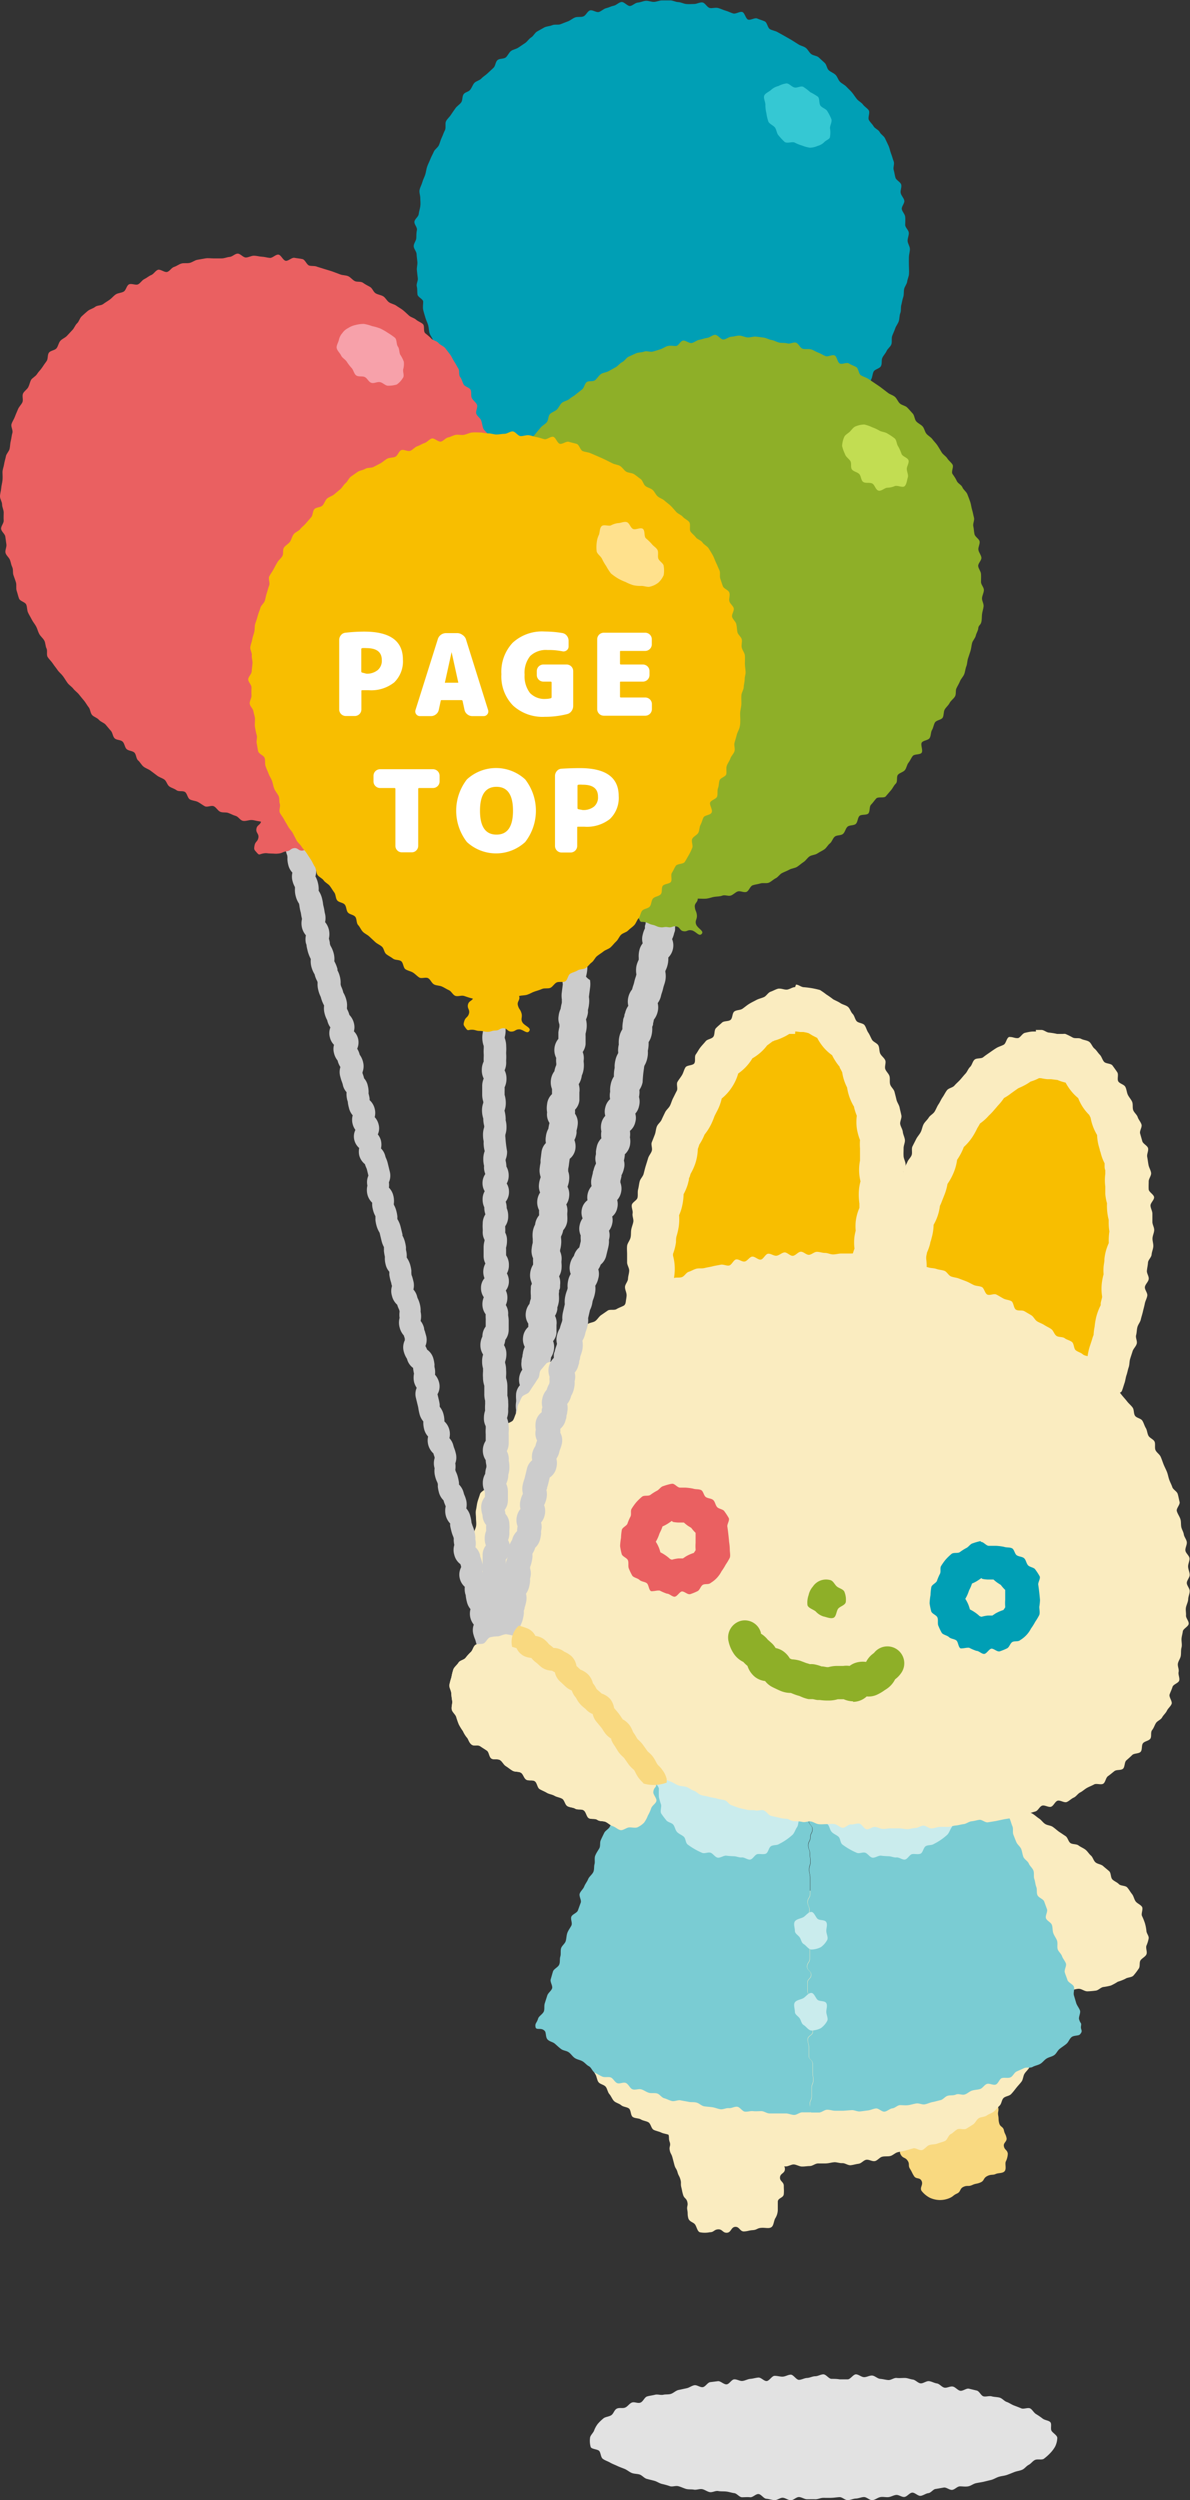 <svg xmlns="http://www.w3.org/2000/svg" width="119" height="250" viewBox="0 0 119 250"><rect x="0" y="0" width="119" height="250" fill="#333333" stroke="none"/><title>pagetop</title><g id="レイヤー_2" data-name="レイヤー 2"><g id="レイヤー_1-2" data-name="レイヤー 1"><path d="M65.59,178.37a1.57,1.57,0,0,0-.32-.73c-.12-.19-.36-.35-.53-.6s-.24-.45-.4-.69-.4-.35-.56-.58l-.46-.65c-.15-.21-.39-.36-.55-.58s-.26-.45-.43-.66-.21-.49-.37-.71-.46-.31-.62-.52-.29-.44-.45-.65l-.51-.61c-.17-.2-.12-.59-.29-.79s-.56-.22-.74-.42-.41-.34-.59-.54-.27-.47-.45-.67-.19-.55-.38-.74-.53-.23-.71-.42-.39-.36-.58-.54-.14-.64-.34-.82-.5-.25-.7-.42-.65,0-.86-.2-.39-.36-.6-.51-.36-.42-.58-.56-.57-.07-.8-.18-.31-.63-.55-.72a6.75,6.75,0,0,0-.78-.26,5.34,5.34,0,0,0-.81-.18c-.27,0-.56.17-.82.21a3.51,3.51,0,0,0-.81.1c-.26.1-.39.48-.62.6s-.62,0-.84.16-.27.55-.47.72a5,5,0,0,0-.52.58c-.18.21-.56.24-.7.47s-.41.42-.51.66a5.79,5.79,0,0,0-.2.81,6.38,6.38,0,0,0-.21.8c0,.27.2.56.2.83a7.15,7.15,0,0,0,.1.79c0,.27-.11.57-.05.82s.36.47.44.71a7.63,7.63,0,0,0,.26.75,5.11,5.11,0,0,0,.41.67,3,3,0,0,0,.39.64c.15.13.2.5.47.71s.62,0,.87.17.44.28.67.44.21.63.45.79.63,0,.87.16.34.45.58.6.43.32.67.46.59.06.83.2.29.54.53.69.62,0,.86.16.25.64.48.78.49.23.72.37.53.16.77.3.53.16.77.3.28.6.52.74.55.12.79.26.61,0,.85.17.27.65.51.78.6,0,.85.17.59.09.83.2.47.35.72.43.52.35.77.39.59-.25.84-.27.58.07.82,0a2.3,2.3,0,0,0,.68-.47,2.89,2.89,0,0,0,.39-.72,4,4,0,0,0,.33-.73c.09-.27.47-.47.52-.73s-.33-.63-.31-.88C65.37,178.68,65.7,178.77,65.59,178.37Z" style="fill:#faecc0"/><path d="M99.06,206.91c.08.38-.21.45-.13.83s.59.27.68.65,0,.41,0,.79-.16.44-.08.82.21.35.29.74-.07.42,0,.8,0,.39.1.78.39.32.47.7.17.36.26.75-.34.48-.26.86.32.33.39.72a1.91,1.91,0,0,1-.21.82c-.08.28.09.72-.11.95s-.63.15-.9.28-.45,0-.85.21-.26.46-.66.63-.43.08-.83.26-.47,0-.87.18-.25.49-.65.67-.35.28-.74.45a2.46,2.46,0,0,1-1,.2,2.5,2.5,0,0,1-1-.24,2.59,2.59,0,0,1-.8-.67c-.22-.34.19-.61,0-1s-.54-.14-.76-.49-.18-.37-.4-.72,0-.47-.24-.82-.44-.21-.66-.56,0-.47-.24-.82-.05-.46-.27-.81-.38-.25-.6-.6a1.82,1.82,0,0,1-.2-.67,1.66,1.66,0,0,1,0-.66,1.82,1.82,0,0,1,.07-.69,1.79,1.79,0,0,1,.46-.51c.31-.25.08-.54.4-.79s.42-.12.73-.36l.63-.5c.32-.24.41-.12.73-.36s.23-.36.55-.61.45-.08.77-.32l.64-.49c.32-.25.13-.5.45-.74s.24-.35.56-.59.63.15.95-.11a1.71,1.71,0,0,1,.57-.36c.23-.1.39-.51.63-.52a2.34,2.34,0,0,1,.75.22,2.15,2.15,0,0,1,.58.46,1.9,1.9,0,0,1,.47.54A2,2,0,0,1,99.06,206.91Z" style="fill:#f9d980"/><path d="M50.79,167.14l-2.23-.27a.47.47,0,0,0,0,.19,1.87,1.87,0,0,1-.17-1,2.39,2.39,0,0,1,0-.83,1.56,1.56,0,0,1,.43-.91,1.85,1.85,0,0,1,0-.69,2.33,2.33,0,0,1,.19-.71,2.3,2.3,0,0,1,.28-.85,1.86,1.86,0,0,1-.09-.86c0-.25.05-.37.08-.49s0-.16.05-.31a2.34,2.34,0,0,1,.19-.71.83.83,0,0,0,0-.27,2.72,2.72,0,0,1,0-.63.32.32,0,0,0,0-.12,2.45,2.45,0,0,1,0-.7l.11-.8a1.18,1.18,0,0,0,0-.23,3.11,3.11,0,0,1,0-.59,2,2,0,0,1,.29-.84,2.28,2.28,0,0,1,.13-.57.61.61,0,0,0,0-.17,3.36,3.36,0,0,1,.11-.55,1.56,1.56,0,0,1-.28-1.1,1.66,1.66,0,0,1,.44-1l.08-.61a2.47,2.47,0,0,1,0-.82c0-.18,0-.27,0-.36s0-.23,0-.45a2,2,0,0,1,.2-.69,1.67,1.67,0,0,1-.15-.94,1.88,1.88,0,0,1,.3-.84,2.12,2.12,0,0,1,.23-.7A1.78,1.78,0,0,1,51,146a1.76,1.76,0,0,1-.14-1,1.54,1.54,0,0,1,.42-.89,1.75,1.75,0,0,1-.05-.7,1.84,1.84,0,0,1-.07-.83,1.58,1.58,0,0,1,.45-.94,2.46,2.46,0,0,1,0-.64,2.6,2.6,0,0,1,0-.82,1.89,1.89,0,0,0,0-.27,3.77,3.77,0,0,1,0-.54,1.55,1.55,0,0,1,.38-.85,1.73,1.73,0,0,1,.24-1.55,1.73,1.73,0,0,1-.08-.8c0-.24.05-.37.08-.49s0-.15.05-.31a2,2,0,0,1,.2-.68,1.62,1.62,0,0,1-.17-1,1.59,1.59,0,0,1,.52-1v-.09c0-.07,0-.14,0-.24a1.6,1.6,0,0,1-.25-1.08,1.74,1.74,0,0,1,.37-.9,2.7,2.7,0,0,1,.13-.5.52.52,0,0,0,0-.16,1.45,1.45,0,0,0,0-.24,3.37,3.37,0,0,1,0-.56c0-.23,0-.35.07-.46s0-.13,0-.23a1.79,1.79,0,0,1-.13-.93,2,2,0,0,1,.29-.84v-.18a3.2,3.2,0,0,1,0-.45,1.76,1.76,0,0,1-.14-1,3.64,3.64,0,0,1,.1-.54,1.69,1.69,0,0,0,0-.25.87.87,0,0,0,0-.19,2.82,2.82,0,0,1,0-.62,2.11,2.11,0,0,1,.24-.77,1.72,1.72,0,0,1,.4-.93s0-.08,0-.12a3.51,3.51,0,0,1,0-.39,1.77,1.77,0,0,1,.1-1.77,1.68,1.68,0,0,1-.11-.84,2.54,2.54,0,0,1,.16-.66l0-.08a1.91,1.91,0,0,1-.09-.87,4.62,4.62,0,0,1,.08-.5,2.73,2.73,0,0,0,0-.29l.1-.8a1.54,1.54,0,0,1,.44-.91,1.82,1.82,0,0,1,0-.66,2.08,2.08,0,0,1,.25-.78,3.65,3.65,0,0,1,.11-.56v0a1.59,1.59,0,0,1-.24-1.07,2.48,2.48,0,0,1,0-.82,1.59,1.59,0,0,1,.49-1v-.14c0-.1,0-.19,0-.37a1.85,1.85,0,0,1-.11-.9,1.8,1.8,0,0,1,.35-.88,2.3,2.3,0,0,1,.18-.6.82.82,0,0,0,0-.26,2.68,2.68,0,0,1,0-.47,1.76,1.76,0,0,1,.22-1.91c0-.09,0-.15,0-.21s0-.22,0-.44a3.89,3.89,0,0,1,.1-.53,2,2,0,0,0,0-.27,1.62,1.62,0,0,1-.08-.82,2.25,2.25,0,0,1,.2-.72,5.48,5.48,0,0,1,.12-.6,1.71,1.71,0,0,0,0-.25.38.38,0,0,0,0-.13,2.51,2.51,0,0,1,0-.68l.1-.8a2.62,2.62,0,0,1,0-.82,3.53,3.53,0,0,1,.11-.55,1.47,1.47,0,0,0,0-.25.32.32,0,0,0,0-.12,2.49,2.49,0,0,1,0-.69,2.22,2.22,0,0,1,.19-.68,1.69,1.69,0,0,1-.15-.95,1.89,1.89,0,0,1,.3-.84,1.63,1.63,0,0,1,.45-.91l.08-.6a1.06,1.06,0,0,0,0-.21,2.83,2.83,0,0,1,0-.4,1.65,1.65,0,0,1-.21-1,1.77,1.77,0,0,1,.23-.69,1.55,1.55,0,0,1-.17-.93,1.46,1.46,0,0,1,.47-.92,1.72,1.72,0,0,1,.27-1.46,1.68,1.68,0,0,1-.09-.8c0-.23,0-.34.07-.46s0-.17.05-.34a2.5,2.5,0,0,1,.17-.67.33.33,0,0,0,0-.12,1.56,1.56,0,0,1-.08-.82,2.06,2.06,0,0,0,0-.27,4,4,0,0,1,0-.53,1.67,1.67,0,0,1,.37-.88,2,2,0,0,1,0-.71,1.77,1.77,0,0,1-.07-.82,1.56,1.56,0,0,1,.31-.77,1.55,1.55,0,0,1-.12-.83,1.57,1.57,0,0,1,.39-.88,1.81,1.81,0,0,1,0-.71.48.48,0,0,0,0-.16,2.68,2.68,0,0,1,0-.66,2.13,2.13,0,0,1,.23-.77,3.55,3.55,0,0,1,0-.84.93.93,0,0,0,0-.2,2.91,2.91,0,0,1,0-.61,2.32,2.32,0,0,1,.2-.71.46.46,0,0,0,0-.21,2.56,2.56,0,0,1,0-.68,2.72,2.72,0,0,1,0-.82,2.16,2.16,0,0,1,.22-.75,3.68,3.68,0,0,1,0-.85c0-.22,0-.33.06-.44s0-.18,0-.35a1.92,1.92,0,0,1,.25-.75,1.83,1.83,0,0,1-.09-.85,1.89,1.89,0,0,1,.29-.83,4.37,4.37,0,0,1,.08-.45,2.55,2.55,0,0,0,0-.29,4.37,4.37,0,0,1,.09-.51,2.29,2.29,0,0,0,0-.28,2.37,2.37,0,0,1,0-.82,2.55,2.55,0,0,1,.16-.66.37.37,0,0,0,0-.13.3.3,0,0,0,0-.12,2.47,2.47,0,0,1,0-.69,1.7,1.7,0,0,1,.27-.75,1.65,1.65,0,0,1-.12-.86,2.62,2.62,0,0,1,.15-.64.47.47,0,0,0,0-.15c0-.18,0-.27,0-.36s0-.22,0-.44a1.68,1.68,0,0,1,.36-.87,2.26,2.26,0,0,1,0-.71l2.23.27v0a2.14,2.14,0,0,1,0,.79,1.68,1.68,0,0,1-.39.91c0,.09,0,.15,0,.21s0,.22,0,.44a2.64,2.64,0,0,1-.15.63,1.65,1.65,0,0,1,.18,1,1.69,1.69,0,0,1-.37.88,2.45,2.45,0,0,1,0,.69,2.55,2.55,0,0,1-.16.66.37.37,0,0,0,0,.13,2.37,2.37,0,0,1,0,.82,4.37,4.37,0,0,1-.09.51,2.29,2.29,0,0,0,0,.28,4.52,4.52,0,0,1-.09.5,2.55,2.55,0,0,0,0,.29,1.91,1.91,0,0,1-.25.76,1.82,1.82,0,0,1,.09.84,1.93,1.93,0,0,1-.3.84,3.46,3.46,0,0,1,0,.38c0,.09,0,.18,0,.35a2.8,2.8,0,0,1,0,.82,2.16,2.16,0,0,1-.22.75,3.62,3.62,0,0,1,0,.85.37.37,0,0,0,0,.13,2.56,2.56,0,0,1,0,.68,2.32,2.32,0,0,1-.2.71.92.92,0,0,0,0,.28,2.91,2.91,0,0,1,0,.61,3,3,0,0,1,0,.82,2.12,2.12,0,0,1-.23.77.43.43,0,0,0,0,.17,2.61,2.61,0,0,1,0,.56,1.82,1.82,0,0,1,.12.93,1.58,1.58,0,0,1-.3.76,1.55,1.55,0,0,1,.13.85,1.57,1.57,0,0,1-.44.93,2,2,0,0,1,0,.65,2,2,0,0,1,.06.82,1.67,1.67,0,0,1-.42.93s0,.07,0,.11a4,4,0,0,1,0,.53,1.57,1.57,0,0,1,.08.82,2.5,2.5,0,0,1-.17.67.33.33,0,0,0,0,.12c0,.23,0,.34-.07.46s0,.11,0,.19a1.69,1.69,0,0,1,.17,1,1.65,1.65,0,0,1-.3.78,1.66,1.66,0,0,1,.1.82,1.46,1.46,0,0,1-.42.87,1.57,1.57,0,0,1,.07.72,1.74,1.74,0,0,1-.25.73,1.64,1.64,0,0,1,.13.88,1,1,0,0,0,0,.21,3,3,0,0,1,0,.6l-.1.8a1.63,1.63,0,0,1-.46,1,1.85,1.85,0,0,1-.19.51,1.68,1.68,0,0,1,.13.9,2.22,2.22,0,0,1-.21.73.36.36,0,0,0,0,.18,2.49,2.49,0,0,1,0,.69,3.53,3.53,0,0,1-.11.55A1.47,1.47,0,0,0,59,98a2.58,2.58,0,0,1,0,.82l-.1.8a.37.37,0,0,0,0,.13,2.51,2.51,0,0,1,0,.68,3.66,3.66,0,0,1-.1.54,1.71,1.71,0,0,0,0,.25,2.25,2.25,0,0,1-.2.72,2.56,2.56,0,0,1,.06.88,3.89,3.89,0,0,1-.1.53,1.93,1.93,0,0,0,0,.27c0,.18,0,.27,0,.36s0,.22,0,.44a1.68,1.68,0,0,1-.29.78,1.69,1.69,0,0,1,.1.83.78.78,0,0,0,0,.18,2.76,2.76,0,0,1,0,.63,2.31,2.31,0,0,1-.19.71,2.07,2.07,0,0,1-.31.87,1.84,1.84,0,0,1,.07.81c0,.18,0,.27,0,.36s0,.22,0,.45a1.58,1.58,0,0,1-.44.93,2.33,2.33,0,0,1,0,.4,1.59,1.59,0,0,1,.27,1.1,3.31,3.31,0,0,1-.11.56,1.5,1.5,0,0,0,0,.24,2,2,0,0,1-.22.73,1.8,1.8,0,0,1,.1.88,1.56,1.56,0,0,1-.57,1l-.07.51a4.49,4.49,0,0,1-.08.5c0,.06,0,.13,0,.24a1.91,1.91,0,0,1,.09.88,2.57,2.57,0,0,1-.16.66,1.69,1.69,0,0,1,.16,1,1.71,1.71,0,0,1-.28.77,1.69,1.69,0,0,1,.1.84,1.9,1.9,0,0,0,0,.27,3.77,3.77,0,0,1,0,.54,1.68,1.68,0,0,1-.41.93,2.07,2.07,0,0,1-.21.61.75.75,0,0,0,0,.21,2.82,2.82,0,0,1,0,.62,3.63,3.63,0,0,1-.1.54s0,.08,0,.14a1.76,1.76,0,0,1,.14.94,1.36,1.36,0,0,0,0,.24,3.35,3.35,0,0,1,0,.57,1.94,1.94,0,0,1-.24.74,1.78,1.78,0,0,1,.1.87c0,.23,0,.35-.07.46s0,.17-.05.33a1.44,1.44,0,0,0,0,.24,3.36,3.36,0,0,1,0,.56,2.7,2.7,0,0,1-.15.63.52.52,0,0,0,0,.16,1.76,1.76,0,0,1-.24.7,1.58,1.58,0,0,1,.15.91c0,.17,0,.26,0,.34s0,.23,0,.47a1.58,1.58,0,0,1-.34.81,1.61,1.61,0,0,1,.09.79,1.94,1.94,0,0,1-.3.84,3,3,0,0,1-.06.43c0,.05,0,.11,0,.18a1.73,1.73,0,0,1,.15,1,1.67,1.67,0,0,1-.3.78,1.66,1.66,0,0,1,.1.83,1.57,1.57,0,0,1-.53,1h0a3.78,3.78,0,0,1,0,.55,2.59,2.59,0,0,1,0,.82,2.75,2.75,0,0,1,0,.82,1.57,1.57,0,0,1-.43.92,1.93,1.93,0,0,1,0,.53,1.74,1.74,0,0,1,.15,1,1.54,1.54,0,0,1-.42.9,1.77,1.77,0,0,1,0,.69,1.53,1.53,0,0,1,.09.83,2.13,2.13,0,0,1-.23.76,2,2,0,0,1-.23.74,1.67,1.67,0,0,1,.14.91,2,2,0,0,1-.26.8c0,.16,0,.25,0,.34s0,.23,0,.45a2.47,2.47,0,0,1,0,.82l-.1.8a1.66,1.66,0,0,1-.25.71,1.53,1.53,0,0,1,.16.91,3.37,3.37,0,0,1-.11.56,1.44,1.44,0,0,0,0,.24,2.81,2.81,0,0,1-.14.63.61.61,0,0,0,0,.17,2,2,0,0,1-.29.84c0,.06,0,.11,0,.17a3.12,3.12,0,0,1,0,.59l-.11.8a.3.3,0,0,0,0,.12,2.47,2.47,0,0,1,0,.7.8.8,0,0,0,0,.19,2.72,2.72,0,0,1,0,.63,2.34,2.34,0,0,1-.19.71c-.05.33-.08.45-.1.58s0,.13,0,.24a1.86,1.86,0,0,1,.11.91,2,2,0,0,1-.3.84,2,2,0,0,1-.18.65h0a1.86,1.86,0,0,1,.11.91,1.58,1.58,0,0,1-.48,1,2.24,2.24,0,0,1,0,.54A1.82,1.82,0,0,1,50.79,167.14Zm-.44-14.83h0Zm3.09-8.61h0Zm3.27-28.1h0Zm.52-4h0Zm-1.5-4.25h0Zm1.9-14.43h0Z" style="fill:#ccc"/><path d="M90.9,27.36c0,.27-.15.53-.18.79s-.26.5-.31.77,0,.54-.09.8-.12.52-.19.78,0,.55-.1.81-.07.54-.15.8-.28.48-.36.73-.21.5-.3.75,0,.58-.08.83-.37.43-.48.68-.32.44-.43.69,0,.58-.14.83-.61.3-.73.54-.11.54-.24.78,0,.59-.17.82-.61.27-.74.5.19.74.06,1-.72.19-.86.41-.22.49-.37.72-.15.54-.3.77-.5.3-.66.52,0,.68-.14.89-.26.48-.42.69-.31.45-.48.66-.76.08-.93.29-.29.45-.46.66,0,.7-.2.9-.68.12-.86.31-.11.63-.3.82-.62.15-.81.34-.2.56-.39.75-.6.15-.8.33-.23.54-.43.72-.3.47-.51.65-.46.3-.66.47-.54.19-.75.35-.33.45-.55.61-.4.37-.61.53-.53.19-.75.34-.47.26-.7.4-.36.44-.59.58-.41.37-.64.5-.6,0-.84.15-.53.14-.77.26-.32.6-.56.71-.62-.08-.87,0-.43.39-.68.47-.58,0-.83,0-.52.12-.77.18-.5.19-.76.24-.54,0-.8,0-.52.06-.79.07-.54.47-.8.47-.55-.12-.81-.14-.5-.3-.77-.35-.58.14-.84.07-.49-.27-.74-.35-.49-.22-.74-.32-.6,0-.84-.1-.35-.5-.59-.63-.44-.31-.67-.45-.54-.14-.77-.29-.29-.52-.51-.67-.67,0-.88-.16-.37-.4-.58-.57-.51-.23-.72-.41-.14-.65-.33-.83-.59-.16-.79-.35-.44-.32-.63-.52-.16-.58-.35-.78-.44-.32-.62-.53l-.53-.61c-.17-.21-.44-.34-.6-.55s-.23-.5-.4-.72,0-.63-.2-.85-.53-.28-.68-.5-.08-.59-.23-.81-.56-.27-.71-.49-.07-.59-.21-.82-.24-.48-.38-.71-.42-.37-.56-.61-.43-.38-.56-.61,0-.58-.17-.82-.19-.5-.31-.74-.25-.47-.37-.71-.32-.44-.43-.69-.33-.44-.44-.69-.19-.5-.29-.75-.3-.46-.4-.71-.23-.49-.33-.74-.27-.48-.36-.73.15-.62.07-.88,0-.57-.05-.83-.27-.48-.35-.74-.07-.54-.14-.8-.21-.5-.28-.76-.16-.51-.22-.78,0-.56,0-.82-.53-.45-.57-.71,0-.54-.07-.81.14-.56.1-.83-.06-.53-.09-.8.07-.54.05-.81-.07-.53-.08-.8-.29-.53-.29-.8.25-.54.26-.8,0-.53.06-.8-.27-.56-.25-.83.4-.5.43-.76.12-.52.16-.79,0-.55,0-.82-.13-.58-.07-.84.21-.51.28-.77.21-.5.29-.76.1-.54.19-.79.22-.49.32-.75.24-.49.34-.73.4-.41.51-.65.16-.51.28-.75.19-.5.32-.74,0-.64.1-.88.35-.43.49-.65.31-.45.46-.67.42-.37.58-.59.08-.62.25-.83S46.82,9.2,47,9s.25-.5.43-.7.53-.25.71-.45.43-.33.62-.52l.59-.55c.2-.18.19-.59.4-.77s.63-.1.83-.27.31-.48.52-.64.53-.19.75-.35l.67-.45c.22-.15.37-.42.6-.56s.36-.46.59-.59l.71-.4c.24-.13.55-.12.8-.23s.6,0,.84-.1.5-.19.75-.29.46-.3.71-.39.56,0,.82-.1.4-.52.66-.6.62.23.88.16.47-.32.73-.38.51-.2.77-.25.49-.33.76-.37.61.43.87.4.5-.32.77-.34.53-.16.8-.18.55.12.82.11.54-.15.81-.15.54,0,.81,0,.53.16.8.17.52.16.79.19.54,0,.81,0,.58-.2.84-.15.46.5.72.55.56-.07.83,0,.5.2.76.27.5.21.76.28.65-.23.9-.15.33.67.58.76.67-.22.91-.11.52.18.76.29.28.65.52.78.52.16.75.29l.7.39c.23.14.47.26.7.4l.68.43c.22.15.52.19.74.35s.33.45.54.62.56.16.76.34.4.37.6.55.21.56.41.74.49.27.68.46.25.5.44.69.47.3.65.5.39.37.56.58.31.44.48.65.45.33.61.55.44.36.58.58-.11.71,0,.94.34.41.48.65.49.34.61.58.43.39.54.64.24.49.35.74.15.53.25.78.16.52.26.77-.08.6,0,.86.1.53.18.78.5.42.57.68-.11.58-.05.85.31.48.36.75-.3.6-.25.86.31.49.34.76,0,.54,0,.81.34.51.36.78-.13.55-.12.82.23.54.23.81-.09.54-.1.81,0,.55,0,.82S90.92,27.1,90.9,27.36Z" style="fill:#009fb5"/><path d="M65.86,60.18c-.26.3-.59-.24-1-.28s-.42.19-.81.15-.36-.38-.75-.42-.42.19-.81.15-.41.09-.8.05-.38-.13-.78-.17-.38-.16-.78-.2-.38.13-.58-.21-.23-.34-.08-.73.39-.3.54-.69-.16-.52,0-.91.48-.27.63-.66,0-.39.36-.62.25.09.65.13.44-.28.84-.24.38.33.78.37.44-.28.85-.24.59-.18.89.11.1.48.17.9-.29.48-.22.89.2.39.27.81-.18.56,0,.94S66.14,59.86,65.86,60.18Z" style="fill:#009fb5"/><path d="M58.08,202.79c0-.27.31-.54.33-.8s-.17-.58-.12-.84.44-.45.52-.71-.06-.59,0-.84.09-.56.21-.8.33-.45.47-.68.39-.39.54-.62.51-.28.68-.49,0-.69.19-.89.55-.22.74-.41.16-.62.36-.8.63-.09.84-.26.51-.2.73-.36.44-.29.66-.45.27-.57.5-.71.6,0,.84-.16.31-.55.55-.67l.72-.37.74-.34c.24-.11.63.12.88,0s.44-.32.7-.42.55,0,.81-.12.4-.5.66-.58.48-.29.74-.36.59.13.86.06l.78-.2c.26-.06.54,0,.81-.08s.47-.42.74-.47.57.18.84.14.52-.18.78-.22.55,0,.82,0,.52-.19.79-.22.54,0,.81,0,.54,0,.81,0,.54.17.82.17.54-.23.81-.23.54.19.81.19l.8,0c.27,0,.54-.1.81-.08s.53.18.79.2.55-.08.81,0,.55,0,.81,0,.52.19.78.23.54,0,.81.06.55,0,.82,0,.5.25.76.31.55,0,.81.1.59-.09.85,0,.42.52.67.6.65-.22.9-.14.38.55.63.65.57,0,.82.14.56.07.81.17.37.5.61.62.5.2.74.32.57.1.8.23.42.36.64.5.45.31.67.46.61.08.83.24.24.58.45.75.62.11.82.29,0,.76.22.95.66.11.84.31.16.57.33.78.59.24.75.45.37.43.5.66.27.49.38.73-.08.63,0,.88,0,.55.07.81.42.44.47.7,0,.54,0,.81.14.52.14.79-.07.54-.1.8.06.56,0,.82-.12.53-.19.79-.07.56-.17.81-.26.49-.38.73-.36.42-.5.65-.13.56-.29.78-.36.41-.53.63-.33.43-.52.63-.57.2-.76.39-.19.58-.39.76-.36.42-.57.59-.5.24-.72.4-.57.12-.8.27-.33.47-.56.62-.45.29-.69.43-.64-.07-.89.06-.41.36-.66.48-.33.58-.58.69-.52.16-.77.26-.55.05-.81.15-.43.4-.69.49-.64-.25-.9-.17l-.77.22c-.26.07-.52.1-.79.17s-.47.32-.74.38-.54,0-.81.07-.47.4-.74.44-.57-.18-.84-.14-.49.37-.76.4-.53.12-.8.15-.57-.23-.84-.21-.55-.11-.82-.09-.53.11-.8.12-.54,0-.81,0-.54.26-.81.26-.54.06-.81.05-.54-.2-.8-.21-.55.21-.82.2-.54-.06-.81-.08-.55,0-.82,0-.53-.15-.8-.19-.5-.33-.76-.37-.6.28-.86.23-.54-.08-.8-.13-.45-.5-.71-.56-.61.21-.87.15-.48-.32-.74-.39-.51-.18-.77-.26-.6.09-.86,0-.41-.47-.66-.56-.62.09-.87,0-.34-.59-.58-.7-.51-.18-.75-.29-.54-.12-.78-.24-.54-.15-.77-.28-.27-.6-.5-.74-.54-.15-.76-.29-.6-.09-.82-.25-.16-.67-.37-.84-.58-.15-.78-.33-.53-.23-.72-.42-.28-.49-.46-.69-.2-.53-.37-.74-.58-.25-.73-.47-.16-.54-.3-.77-.28-.46-.4-.7-.35-.44-.45-.69-.18-.52-.26-.78.17-.59.12-.86-.51-.47-.54-.74S58.08,203.06,58.08,202.79Z" style="fill:#faecc0"/><path d="M66.84,213.42c.11.37,0,.4.13.78s-.07.42,0,.8.17.36.27.73.1.38.2.76.21.35.31.72.18.35.29.73,0,.41.09.78.07.39.18.76.32.32.42.7-.07.43,0,.81,0,.41.09.79.44.41.64.61.25.73.52.83a2.53,2.53,0,0,0,1,0c.43,0,.41-.27.84-.29s.45.37.88.34.4-.57.83-.59.46.49.89.46.43-.1.86-.13.42-.2.85-.23.74.1,1-.06.24-.67.42-.93a1.64,1.64,0,0,0,.23-.79c0-.41,0-.41,0-.82s.57-.37.6-.78,0-.41,0-.82-.41-.44-.38-.85.46-.38.49-.79-.31-.44-.28-.85.37-.39.4-.8-.23-.43-.2-.84c0-.25.33-.55.28-.79s-.39-.43-.52-.63-.4-.27-.6-.42a1.85,1.85,0,0,0-.6-.37c-.39-.08-.36-.27-.75-.34s-.42.08-.82,0-.41,0-.8-.08-.37-.22-.77-.29-.39-.12-.78-.19-.43.1-.82,0-.41,0-.81,0-.35-.33-.75-.4-.38-.18-.78-.25-.47.34-.87.26-.48-.4-.72-.37-.45.3-.67.41-.57.1-.74.28a2.44,2.44,0,0,0-.45.67,2.36,2.36,0,0,0-.08.79C66.41,213,66.75,213.17,66.84,213.42Z" style="fill:#faecc0"/><path d="M99.07,179.11c.39.08.2.25.64.5.2.11.48.15.74.3s.41.3.66.44.51.15.75.29l.68.41c.22.13.5.19.73.33s.41.32.64.47.37.39.6.54.54.14.76.29.41.33.63.49l.66.44c.22.15.27.54.48.69s.6.08.81.24.48.26.69.42.35.42.55.59.26.52.47.69.55.18.75.36.41.34.61.52.13.63.32.82.47.28.65.47.65.13.83.33.31.45.48.66.21.52.36.73.5.33.64.55-.11.68,0,.91a6,6,0,0,1,.29.72,4.35,4.35,0,0,1,.15.75c0,.27.25.5.23.76a3.21,3.21,0,0,1-.23.75c-.08.27.11.63,0,.87s-.47.39-.6.61,0,.63-.19.84a6.16,6.16,0,0,1-.51.67c-.2.2-.6.16-.81.32a5,5,0,0,1-.75.29,5.3,5.3,0,0,1-.69.38,5.68,5.68,0,0,1-.77.15c-.27.05-.49.34-.76.36a7.83,7.83,0,0,1-.82.07c-.28,0-.53-.22-.8-.25s-.59.14-.85.08a7.91,7.91,0,0,1-.79-.26,7.15,7.15,0,0,1-.79-.27,2.76,2.76,0,0,1-.66-.55c-.15-.14-.14-.52-.36-.77s-.61-.15-.8-.38-.35-.39-.53-.62,0-.66-.19-.89-.6-.21-.77-.43-.18-.54-.34-.76-.3-.45-.46-.67-.53-.27-.7-.49-.07-.62-.23-.84-.57-.26-.73-.48,0-.68-.13-.91-.35-.41-.51-.63-.41-.37-.57-.59-.41-.38-.57-.6,0-.67-.14-.89-.44-.36-.59-.58-.52-.31-.67-.54.07-.7-.08-.93-.51-.32-.66-.56-.47-.41-.59-.64a6.78,6.78,0,0,1-.23-.84c-.11-.28,0-.6-.06-.85s-.4-.55-.4-.8a2.65,2.65,0,0,1,.3-.82,2.4,2.4,0,0,1,.4-.74,3.25,3.25,0,0,1,.55-.67,4.59,4.59,0,0,1,.77-.41c.26-.11.64.1.9,0s.49-.55.74-.59C98.69,178.88,98.67,179,99.07,179.11Z" style="fill:#faecc0"/><path d="M63.05,178.2c-.14.23-.34.43-.48.67s.15.69,0,.94-.6.3-.72.54,0,.62-.08.87-.26.47-.38.72-.29.46-.4.71-.45.39-.57.64-.24.48-.35.74,0,.57-.15.82-.3.46-.4.72,0,.6-.07.85,0,.57-.14.82-.4.43-.5.68-.29.47-.39.73-.36.45-.45.71.2.66.1.91l-.28.77c-.09.26-.57.38-.66.64s.14.63,0,.89-.31.47-.4.73-.08.55-.16.81-.38.45-.46.71,0,.58-.08.84,0,.57-.12.82-.53.41-.61.66-.15.53-.23.79.22.65.14.9-.4.46-.48.71l-.25.78c-.09.28,0,.59-.1.83s-.49.47-.56.68c-.15.5-.33.47-.27.86s.57,0,.93.41c.15.16.06.64.29.86s.5.22.72.41.39.36.62.53.53.16.77.33.36.41.6.57.51.18.76.32.4.37.65.5.34.51.59.64.47.27.73.39.61,0,.86.09.39.46.65.57.64-.15.9,0,.38.53.64.62.6-.07.86,0,.49.26.75.34.56,0,.83.07.45.41.72.48.51.22.78.28.59-.13.86-.07.53.09.8.15.54,0,.81.08.49.33.76.37.54.05.81.09.53.16.8.2.57-.14.84-.11.56-.17.84-.14.5.46.77.49.55-.08.82-.05.54,0,.82,0,.53.22.81.23l.82,0,.82,0c.27,0,.54.14.82.15s.55-.26.83-.26h.84c.13-.38-.1-.41-.1-.81s.18-.4.18-.81,0-.4,0-.81.16-.4.16-.81-.06-.4-.06-.81,0-.4,0-.81-.38-.4-.38-.81,0-.4,0-.81-.11-.4-.11-.81.51-.4.51-.81-.39-.4-.39-.81-.05-.4-.05-.81,0-.4,0-.81.29-.4.29-.81-.39-.4-.39-.81,0-.4,0-.81.37-.4.37-.81-.4-.4-.4-.81.26-.4.26-.81,0-.4,0-.81,0-.4,0-.81.07-.4.07-.81-.26-.4-.26-.8-.08-.4-.08-.8.24-.4.24-.81-.18-.4-.18-.81.25-.41.25-.81,0-.4,0-.81,0-.4,0-.81-.1-.4-.1-.81.13-.41.13-.81-.06-.41-.06-.81-.16-.41-.16-.81.21-.41.21-.81.21-.41.21-.81-.36-.41-.36-.81.13-.4.13-.81.07-.41.07-.81-.28-.41-.28-.82.2-.41.2-.82a2,2,0,0,0-.17-.78c-.11-.39,0-.32-.5-.55-.21-.1-.52-.08-.8-.21s-.4-.39-.67-.5-.57,0-.84-.12l-.76-.3c-.25-.09-.55-.06-.81-.15s-.52-.15-.78-.23-.44-.41-.71-.49-.56,0-.83-.07-.55,0-.82-.07-.49-.31-.76-.36-.53-.13-.81-.17-.56.1-.83.08-.54-.3-.81-.3-.54.42-.81.44-.54,0-.81,0-.6-.27-.87-.21-.52.23-.78.31-.42.41-.67.52a6.43,6.43,0,0,0-.69.39c-.23.14-.71-.07-.93.1s-.26.54-.45.74-.52.28-.69.5A7.67,7.67,0,0,0,63.05,178.2Z" style="fill:#7accd3"/><path d="M98.84,178.38c.14.23.21.49.34.74s.67.25.8.49-.09.66,0,.9.52.34.65.59.21.5.33.75.17.52.28.77,0,.6.1.85.19.5.3.75.38.43.48.68.12.54.22.79.44.41.54.66.36.44.46.7,0,.59.09.84.1.55.2.8,0,.57.12.83.58.37.67.63l.28.77c.09.26-.2.65-.1.91s.5.4.59.66.05.56.14.82.28.49.37.74,0,.59.06.84.35.46.44.72.3.48.39.73-.19.64-.11.9.19.52.27.77.56.41.64.66-.07.61,0,.85.16.54.23.78.3.51.38.75-.16.66-.09.88c.15.5.25.28.19.68s.25.44-.11.83c-.15.16-.63.07-.86.29s-.27.47-.5.66-.43.31-.66.49-.32.47-.55.63-.52.19-.76.34-.39.39-.63.53-.52.17-.77.31-.6,0-.85.12-.48.21-.74.33-.37.48-.62.59-.59,0-.85.07-.36.55-.62.65-.63-.15-.89-.06-.42.43-.69.51-.54.07-.81.16-.47.32-.74.39-.59-.12-.86,0-.54.05-.81.12-.46.38-.73.44-.52.14-.79.19-.51.18-.78.23-.57-.13-.84-.09-.52.13-.8.17-.54,0-.82,0-.51.29-.78.32-.51.3-.79.33-.58-.35-.86-.32-.52.17-.8.2-.54.08-.81.1-.55-.15-.83-.13l-.82.06-.81,0c-.27,0-.55-.11-.82-.1s-.54.28-.81.28H81.1a1.66,1.66,0,0,1-.1-.81c0-.4.18-.4.18-.81s0-.4,0-.81.16-.4.16-.81-.06-.4-.06-.81,0-.4,0-.81-.38-.4-.38-.81,0-.4,0-.81-.11-.4-.11-.81.51-.4.51-.81-.39-.4-.39-.81-.05-.4-.05-.81,0-.4,0-.81.29-.4.29-.81-.39-.4-.39-.81,0-.4,0-.81.37-.4.37-.81-.4-.4-.4-.81.26-.4.26-.81,0-.4,0-.81,0-.4,0-.81.07-.4.07-.81-.26-.4-.26-.8-.08-.4-.08-.8.24-.4.24-.81-.18-.4-.18-.81.25-.41.25-.81,0-.4,0-.81,0-.4,0-.81-.1-.4-.1-.81.13-.41.13-.81-.06-.41-.06-.81-.16-.41-.16-.81.21-.41.21-.81.21-.41.21-.81-.36-.41-.36-.81.13-.4.13-.81.07-.41.07-.81-.28-.41-.28-.82.2-.41.2-.82-.28-.46-.17-.86.48,0,.94-.19c.21-.1.38-.36.67-.49s.55,0,.82-.16.4-.41.67-.51l.76-.29c.25-.09.46-.32.72-.41s.51-.2.77-.29.6.09.86,0,.49-.29.75-.36.51-.24.78-.3.58.09.85,0,.55,0,.82-.07.53-.22.8-.24.56.23.83.23.56-.42.83-.41.56.12.83.16.48.42.75.48.55,0,.81.11.61-.05.86.06a7.18,7.18,0,0,1,.76.36c.23.14.2.66.42.83s.57.15.76.35.21.52.38.74A6.88,6.88,0,0,1,98.84,178.38Z" style="fill:#7accd3"/><path d="M96.58,178.12c0,.27-.21.52-.24.79s.37.61.31.87-.42.46-.5.72,0,.6-.07.85-.54.34-.67.57-.09.59-.24.8-.24.53-.42.73a5.76,5.76,0,0,1-1.36.94c-.22.16-.57.08-.81.22s-.28.64-.52.75-.6,0-.85.05-.44.48-.7.54-.59-.24-.86-.21-.53-.12-.8-.12a7.32,7.32,0,0,1-.78-.06c-.27,0-.58.25-.84.2s-.45-.4-.7-.49-.62.13-.87,0a6.92,6.92,0,0,1-1.42-.82c-.22-.16-.19-.61-.4-.79s-.47-.26-.66-.46-.21-.5-.37-.72-.59-.25-.73-.48a8.24,8.24,0,0,1-.5-.67c-.11-.25.05-.61,0-.86a7.54,7.54,0,0,1-.22-.77,7.82,7.82,0,0,1,0-.8c0-.27-.36-.52-.36-.79s.29-.53.32-.8a8,8,0,0,1,0-.81,7.63,7.63,0,0,1,.3-.75,8.08,8.08,0,0,1,.16-.8,8,8,0,0,1,.88-1.36c.16-.22.47-.3.65-.5s.21-.54.41-.72.52-.2.74-.36a7.35,7.35,0,0,1,.67-.42,7.6,7.6,0,0,1,.65-.47,7.85,7.85,0,0,1,.79-.15,7.48,7.48,0,0,1,.73-.33,7.63,7.63,0,0,1,.78-.22c.27,0,.54.08.81.08a7.9,7.9,0,0,1,.8,0,8.18,8.18,0,0,1,.82,0,7.86,7.86,0,0,1,.74.35,7.85,7.85,0,0,1,.79.2c.25.11.61,0,.84.17s.26.61.48.76.69,0,.89.2.12.66.3.86.48.3.64.52.44.37.58.6,0,.62.1.86a7.5,7.5,0,0,1,.33.73c.08.25.33.47.38.74a8.21,8.21,0,0,1,0,.82A7.85,7.85,0,0,1,96.58,178.12Z" style="fill:#caeced"/><path d="M81.11,178.12c0,.27-.21.52-.24.79s.37.61.31.87-.42.46-.5.72,0,.6-.07.85-.54.34-.67.57-.09.59-.24.8-.24.53-.42.73a5.76,5.76,0,0,1-1.36.94c-.22.16-.57.08-.81.22s-.28.64-.52.75-.6,0-.85.05-.44.48-.7.54-.59-.24-.86-.21-.53-.12-.8-.12a7.32,7.32,0,0,1-.78-.06c-.27,0-.58.25-.84.2s-.45-.4-.7-.49-.62.13-.87,0a6.92,6.92,0,0,1-1.42-.82c-.22-.16-.19-.61-.4-.79s-.47-.26-.66-.46-.21-.5-.37-.72-.59-.25-.73-.48a8.24,8.24,0,0,1-.5-.67c-.11-.25.05-.61,0-.86a7.54,7.54,0,0,1-.22-.77,7.82,7.82,0,0,1,0-.8c0-.27-.36-.52-.36-.79s.29-.53.32-.8a8,8,0,0,1,0-.81,7.63,7.63,0,0,1,.3-.75,8.08,8.08,0,0,1,.16-.8,8,8,0,0,1,.88-1.36c.16-.22.47-.3.65-.5s.21-.54.41-.72.52-.2.74-.36a7.35,7.35,0,0,1,.67-.42,7.6,7.6,0,0,1,.65-.47A7.85,7.85,0,0,1,71,171a7.48,7.48,0,0,1,.73-.33,7.63,7.63,0,0,1,.78-.22c.27,0,.54.08.81.08a7.9,7.9,0,0,1,.8,0,8.18,8.18,0,0,1,.82,0,7.86,7.86,0,0,1,.74.35,7.85,7.85,0,0,1,.79.2c.25.11.61,0,.84.17s.26.61.48.76.69,0,.89.2.12.66.3.86.48.3.64.52.44.37.58.6,0,.62.1.86a7.5,7.5,0,0,1,.33.73c.08.25.33.47.38.74a8.21,8.21,0,0,1,0,.82A7.85,7.85,0,0,1,81.11,178.12Z" style="fill:#caeced"/><path d="M72.72,146.17l-.26-.06-.41-.05a3,3,0,0,0-.64-.37,3.22,3.22,0,0,0-.84-.22,2.63,2.63,0,0,0-.62-.74l-.12-.1c-.12-.1-.23-.19-.34-.3a2.57,2.57,0,0,0-.75-.51,2.75,2.75,0,0,0-.24-.36c-.13-.17-.26-.36-.38-.54a3.43,3.43,0,0,0-.26-.34,2.69,2.69,0,0,0-.3-1c0-.08-.08-.17-.11-.25l-.17-.39a2.53,2.53,0,0,0-.49-.69,2.51,2.51,0,0,0-.15-.6,3.39,3.39,0,0,0-.46-.82s-.1-.39-.15-.53a3.13,3.13,0,0,0-.35-.75,3.43,3.43,0,0,0-.09-.68,3.81,3.81,0,0,0-.26-.73c0-.08,0-.17,0-.25a2.93,2.93,0,0,0,.11-1.3c0-.1,0-.2,0-.3s0-.3,0-.45a2.73,2.73,0,0,0-.21-.76,2.78,2.78,0,0,0,0-.75,2.61,2.61,0,0,0-.19-.78,2.61,2.61,0,0,0,.08-.75,2.89,2.89,0,0,0-.24-1,3.44,3.44,0,0,0,0-.52,3.14,3.14,0,0,0-.06-.62,2.81,2.81,0,0,0,.2-.92l0-.05a5,5,0,0,0,.1-.72,3,3,0,0,0-.19-1.19v-.05c0-.11,0-.22,0-.33a4.75,4.75,0,0,0,0-.55,3,3,0,0,0,.31-1c0-.17,0-.34,0-.52s0-.17,0-.26l0-.07a5.22,5.22,0,0,0,.17-.69,3.18,3.18,0,0,0,0-1.17c0-.06,0-.12,0-.18a2.59,2.59,0,0,0,.43-1,3.91,3.91,0,0,0,.08-.89h0v0c0-.15.06-.3.09-.46v0a3.3,3.3,0,0,0,.41-.9l.1-.38c0-.12.06-.25.1-.37l.19-.61a4,4,0,0,0,.4-.82,2.93,2.93,0,0,0,.13-1.17l.15-.37a4.09,4.09,0,0,0,.18-.63,3.18,3.18,0,0,0,.47-.77c0-.11.1-.22.15-.32l.09-.19a3.52,3.52,0,0,0,.55-.81c.09-.18.16-.37.23-.56l.06-.16.33-.67a2.7,2.7,0,0,0,.31-1.26l.15-.24.1-.18a2.52,2.52,0,0,0,1.06-.89,2.73,2.73,0,0,0,.45-1.35l.07-.11.19-.23a2.87,2.87,0,0,0,1-.71,2.63,2.63,0,0,0,.54-1,2.63,2.63,0,0,0,1-.54,2.61,2.61,0,0,0,.58-.72,2.78,2.78,0,0,0,.43-.25l.35-.26.2-.15.37-.2.21-.11.11,0,.49-.18a3,3,0,0,0,.89-.61,3.14,3.14,0,0,0,.45,0h.16l.23,0a3.17,3.17,0,0,0,.49-.11,2.9,2.9,0,0,0,.67.13,5.28,5.28,0,0,1,.55.07,4.85,4.85,0,0,1,.55.12,4.91,4.91,0,0,0,.51.12,3.92,3.92,0,0,0,.53.36l.41.21.15.07a3,3,0,0,0,.46.26l.18.26a3.22,3.22,0,0,0,.55.9,2.62,2.62,0,0,0,.82.63c.05.09.11.19.17.29l0,.1a5.76,5.76,0,0,0,.27.52,2.76,2.76,0,0,0,.54.65,2.9,2.9,0,0,0,.2.56,3.05,3.05,0,0,0,.27.46,2.7,2.7,0,0,0,.17.92,3.27,3.27,0,0,0,.32.62,3.11,3.11,0,0,0,.13.78,3.08,3.08,0,0,0,.48.94l.11.45a3.89,3.89,0,0,0,.33.85l.07.27a2.9,2.9,0,0,0-.06,1.13,14.43,14.43,0,0,1,.4,1.35,3,3,0,0,0-.07.91c0,.06,0,.14,0,.21s0,.37,0,.56a3.15,3.15,0,0,0,.1.61,2.84,2.84,0,0,0-.14.93,2.61,2.61,0,0,0,.29,1.14,2.71,2.71,0,0,0-.33,1.17,4.45,4.45,0,0,0,.05.8v0a.2.2,0,0,0,0-.05,2.92,2.92,0,0,0,.14,1.06,2.59,2.59,0,0,0-.5,1.26,2.82,2.82,0,0,0,0,.87,3,3,0,0,0-.19.69,2.51,2.51,0,0,0,.07,1.06,2.72,2.72,0,0,0-.12.39,4.46,4.46,0,0,0-.28.86,2.89,2.89,0,0,0,0,1.22l-.09.37,0,.06a5.22,5.22,0,0,0-.23.67,3.75,3.75,0,0,0-.11.81,4.65,4.65,0,0,0-.21.45,3.42,3.42,0,0,0-.49.95,5.35,5.35,0,0,0-.16.66l0,.14a5,5,0,0,0-.16.62l0,.14a3.92,3.92,0,0,0-.11.38,2.82,2.82,0,0,0-.64.94c0,.07-.06.13-.1.19s-.17.33-.25.51-.12.29-.17.43-.07.19-.11.28a3.75,3.75,0,0,0-.27.94h0a2.84,2.84,0,0,0-.12.37,2.59,2.59,0,0,0-.61.75l-.37.66-.38.66-.06.07a5.4,5.4,0,0,0-.4.54,2.55,2.55,0,0,0-.33.81,2.55,2.55,0,0,0-.45.48,2.78,2.78,0,0,0-.47,1.1l-.21.24-.24.22a3,3,0,0,0-1,.66l-.23.22-.29.27a3.15,3.15,0,0,0-.53.67,4.25,4.25,0,0,0-.47.32,3,3,0,0,0-.77.92l-.11.11a2.94,2.94,0,0,0-.61.21l-.46.14a3.41,3.41,0,0,0-.92.17,2.6,2.6,0,0,0-.81.45,2.58,2.58,0,0,0-.79-.12A3,3,0,0,0,72.72,146.17Z" style="fill:#f8be00"/><path d="M79.53,103.14l.51.06.31,0,.31.06.21.06.38.23.47.24a5.24,5.24,0,0,0,.68,1,4.84,4.84,0,0,0,.81.73c.07.14.15.3.26.47a5,5,0,0,0,.49.68c0,.11.09.22.15.34l.11.22a4.91,4.91,0,0,0,.26,1,5.3,5.3,0,0,0,.23.52,5.12,5.12,0,0,0,.7,1.93v.06a5.57,5.57,0,0,0,.27.83,5,5,0,0,0,0,1.25A5.56,5.56,0,0,0,86,114a5.18,5.18,0,0,0,0,.84v.08c0,.24,0,.49,0,.73s0,.28,0,.41a5,5,0,0,0-.09,1,4.75,4.75,0,0,0,.14,1.07,4.87,4.87,0,0,0-.17,1.12,6.36,6.36,0,0,0,.06,1.1c0,.15,0,.3,0,.44a4.76,4.76,0,0,0-.37,1.38,5,5,0,0,0,0,.9,5.11,5.11,0,0,0-.12.57,4.74,4.74,0,0,0,0,1.22,5.94,5.94,0,0,0-.29,1,5,5,0,0,0-.07,1.49,6.47,6.47,0,0,0-.23.72,5.59,5.59,0,0,0-.14.76,5.45,5.45,0,0,0-.63,1.32,7.29,7.29,0,0,0-.22.92c-.07.24-.12.44-.15.6a5,5,0,0,0-.65,1.1l0,.06c-.12.22-.23.45-.33.68s-.14.34-.2.5l-.06.17a5.59,5.59,0,0,0-.36,1.09,4.85,4.85,0,0,0-.57.84l-.19.34-.16.27-.12.21-.14.25a7.12,7.12,0,0,0-.52.71,4.75,4.75,0,0,0-.41.81c-.1.11-.2.24-.29.37a4.92,4.92,0,0,0-.61,1.14,5,5,0,0,0-1.06.84l-.13.12-.35.32a5.28,5.28,0,0,0-.57.65l-.27.2a5.07,5.07,0,0,0-.88.89l-.11,0a5.44,5.44,0,0,0-1.2.26,4.87,4.87,0,0,0-.53.22h-.51a4.85,4.85,0,0,0-.77.09l-.44-.21-.41-.15a4.86,4.86,0,0,0-.49-.47l-.13-.11-.21-.17a4.81,4.81,0,0,0-.74-.59l0,0c-.11-.14-.21-.29-.31-.45h0a4.89,4.89,0,0,0-.4-1l0-.11c-.07-.16-.14-.32-.21-.48a4.74,4.74,0,0,0-.43-.73c0-.13-.08-.26-.13-.39a5.36,5.36,0,0,0-.49-1l-.07-.23a5.18,5.18,0,0,0-.3-.76,5.43,5.43,0,0,0-.1-.54c0-.17-.09-.34-.14-.48a5,5,0,0,0,0-1.6c0-.06,0-.11,0-.17s0-.36-.06-.54a4.89,4.89,0,0,0-.15-.73,4.92,4.92,0,0,0,0-.67,4.84,4.84,0,0,0-.12-.75,4.87,4.87,0,0,0,0-.68,5,5,0,0,0-.2-1.22c0-.07,0-.15,0-.23s0-.29,0-.42a5,5,0,0,0,.13-.76,6.8,6.8,0,0,0,.14-1,5,5,0,0,0-.17-1.6q0-.09,0-.17a5.12,5.12,0,0,0,.3-1.18c0-.2,0-.41.06-.61a6.72,6.72,0,0,0,.2-.85,5.16,5.16,0,0,0,.05-1.23,4.76,4.76,0,0,0,.32-1,5.8,5.8,0,0,0,.13-1.1,5.33,5.33,0,0,0,.42-1l.11-.44c0-.09,0-.18.07-.27l.1-.33a5.86,5.86,0,0,0,.46-1,5,5,0,0,0,.26-1.48c.06-.16.11-.3.15-.44a5.28,5.28,0,0,0,.46-.85l.07-.16a5.5,5.5,0,0,0,.68-1.08,8.14,8.14,0,0,0,.31-.76v0l.1-.2.16-.31a4.84,4.84,0,0,0,.46-1.25,4.72,4.72,0,0,0,1-1.1,4.83,4.83,0,0,0,.65-1.4,4.94,4.94,0,0,0,.88-.78,4.84,4.84,0,0,0,.54-.74,4.84,4.84,0,0,0,.79-.56,4.76,4.76,0,0,0,.68-.73l.14-.1.43-.32.05,0,.17-.09.05,0c.22-.07.44-.15.65-.25a5,5,0,0,0,.73-.39l.42,0,.16,0m0-4.68h0c-.27,0-.54.22-.81.25h-.08c-.21,0-.44-.1-.65-.1h-.13c-.26.06-.52.22-.78.31s-.42.43-.67.54-.52.16-.76.29-.48.24-.72.39-.43.32-.66.48-.6.11-.82.28-.16.65-.37.83-.66.09-.86.28-.42.36-.61.56-.09.66-.27.87-.58.22-.75.43-.37.41-.54.63-.29.47-.45.69,0,.66-.15.89-.73.17-.88.4-.2.52-.34.76-.32.45-.46.69.06.66-.07.9-.24.48-.37.73-.19.51-.31.75-.37.42-.49.67-.24.49-.35.74-.38.43-.48.69-.1.54-.2.8-.2.51-.3.76.08.6,0,.86-.29.47-.37.74-.16.52-.24.78-.14.53-.21.79-.32.48-.39.74-.09.54-.16.81,0,.56-.06.83-.52.45-.57.72.13.58.08.85.12.58.07.85-.17.53-.21.8,0,.55-.08.82-.3.51-.33.78,0,.56,0,.83,0,.55,0,.82.22.56.21.83-.11.54-.12.81-.29.54-.3.81.16.55.16.82-.09.55-.09.82.28.54.29.81-.34.56-.32.83.41.52.43.79-.22.57-.19.83.34.51.37.77,0,.54.09.8-.2.59-.15.85,0,.56,0,.83.23.51.3.78,0,.57.06.83.33.48.41.74.13.53.22.79.34.46.43.71-.17.66-.07.91.66.3.77.55.21.5.33.73,0,.65.11.88.41.39.56.62.31.46.47.67.15.59.33.8.67.13.86.32.4.35.61.53.2.64.42.8.54.19.78.32.56.08.81.19.44.4.7.48a7.72,7.72,0,0,0,.82.09,7.88,7.88,0,0,0,.8.24h0c.26,0,.53-.32.79-.33h0c.25,0,.54.33.8.33h0c.27,0,.55-.09.82-.15s.41-.53.67-.62.56,0,.81-.13.54-.13.78-.26.59-.07.83-.22.37-.44.6-.6.29-.52.5-.69.48-.26.69-.45.28-.49.48-.68.4-.35.59-.55.56-.22.74-.43.41-.37.58-.58.37-.41.54-.63.08-.62.24-.84.64-.22.79-.45-.09-.71.06-.94.35-.42.49-.65.27-.47.41-.71.27-.47.4-.71.58-.31.7-.56,0-.59.15-.84.1-.55.21-.8.2-.5.3-.76.26-.48.36-.73.47-.4.57-.66.13-.53.23-.79.11-.54.2-.8.1-.54.18-.8.34-.47.41-.73.26-.49.33-.76,0-.56.09-.83.21-.51.28-.78.13-.53.19-.8-.17-.59-.12-.86.22-.51.27-.78.36-.5.4-.77-.35-.61-.31-.88.27-.52.31-.79-.18-.57-.15-.84.5-.5.53-.77,0-.55,0-.82-.21-.56-.2-.84-.07-.55-.06-.82.37-.54.37-.81.09-.55.09-.82-.43-.54-.43-.82.25-.55.24-.83-.18-.54-.2-.81,0-.55,0-.82.16-.57.13-.83-.18-.53-.21-.8-.22-.52-.26-.78.17-.59.12-.85-.13-.54-.18-.8-.25-.51-.31-.77-.13-.53-.2-.8-.35-.47-.43-.73,0-.58-.07-.83-.33-.46-.42-.71.09-.63,0-.87-.38-.43-.5-.67-.07-.58-.19-.82-.51-.35-.64-.58-.23-.5-.38-.72-.21-.53-.37-.74-.62-.2-.79-.4-.21-.54-.4-.73-.26-.53-.47-.7-.53-.22-.75-.37-.48-.25-.72-.38a8.27,8.27,0,0,0-.68-.48A7.68,7.68,0,0,0,82,99a8.37,8.37,0,0,0-1.6-.28c-.27,0-.54-.26-.8-.26Z" style="fill:#faecc0"/><path d="M98.1,150.73a2.61,2.61,0,0,0-.79-.28l-.2,0h-.42a2.93,2.93,0,0,0-.43-.23,2.7,2.7,0,0,0-.93-.21,2.59,2.59,0,0,0-.57-.67,2.06,2.06,0,0,1-.18-.18l-.26-.26-.33-.3-.15-.13a3.6,3.6,0,0,0-.7-.6,3.46,3.46,0,0,0-.41-.38,4,4,0,0,0-.27-.55c-.06-.11-.13-.23-.19-.36l-.14-.26c-.09-.16-.19-.32-.29-.48l-.09-.15s0-.12-.07-.19v0a2.88,2.88,0,0,0-.17-1.23,2.74,2.74,0,0,0-.61-.94,2.61,2.61,0,0,0,0-1.17,2.52,2.52,0,0,0-.57-1c0-.07,0-.14,0-.21a4.2,4.2,0,0,0,0-.92,2.59,2.59,0,0,0-.17-.56,2.5,2.5,0,0,0,.06-1,3.17,3.17,0,0,0-.35-1.07,3,3,0,0,0-.21-.59s0-.07,0-.1a3,3,0,0,0,.25-1.28,2.67,2.67,0,0,0-.44-1.34s0-.06,0-.08a4.33,4.33,0,0,0,.12-.88v-.33a2.8,2.8,0,0,0,.37-1.22,2.71,2.71,0,0,0-.07-.77A2.71,2.71,0,0,0,90,130a2.68,2.68,0,0,0-.22-1.31,2.77,2.77,0,0,0,.33-.75,3.4,3.4,0,0,0,.36-1,3,3,0,0,0,0-1.11s.08-.33.11-.47a3.54,3.54,0,0,0,.07-.67,3,3,0,0,0,.34-.84c0-.13.07-.25.1-.38l.1-.37a2.94,2.94,0,0,0,0-1.23,2.74,2.74,0,0,0,.59-1,2.59,2.59,0,0,0,.12-.87,2.59,2.59,0,0,0,.32-.62l.29-.72a3.48,3.48,0,0,0,.2-.89l0,0c.08-.14.15-.29.22-.43a4.38,4.38,0,0,0,.46-.77,2.85,2.85,0,0,0,.24-1.19l.16-.32,0-.06a5.17,5.17,0,0,0,.38-.59,3.79,3.79,0,0,0,.3-.74c.1-.12.2-.24.3-.37a3.38,3.38,0,0,0,.71-.78,5.43,5.43,0,0,0,.32-.58l.06-.12a5.16,5.16,0,0,0,.31-.54l.06-.12c.06-.09.13-.2.2-.31a2.8,2.8,0,0,0,.86-.69l.14-.14c.13-.12.25-.25.37-.38l.26-.3.21-.24a3.76,3.76,0,0,0,.56-.77l.2-.25a2.58,2.58,0,0,0,.79-.42l.44-.32.12-.08c.19-.13.36-.26.56-.37l.06,0a5.43,5.43,0,0,0,.53-.24,2.57,2.57,0,0,0,.61-.45,2.62,2.62,0,0,0,.51-.12,2.81,2.81,0,0,0,.93-.54l.17,0H104a3,3,0,0,0,1,.26,2.4,2.4,0,0,1,.31.05l.23,0a3.1,3.1,0,0,0,.56.05h.13l.37.19a3.06,3.06,0,0,0,1.09.23l.05,0a3.09,3.09,0,0,0,.39.43l.3.37a3.44,3.44,0,0,0,.52.8,2.59,2.59,0,0,0,.82.62,2.61,2.61,0,0,0,.34,1,2.7,2.7,0,0,0,.69.77,3.36,3.36,0,0,0,.15.38,3.77,3.77,0,0,0,.28.49,3,3,0,0,0,.19.88,3.32,3.32,0,0,0,.53.9l0,.09a2.63,2.63,0,0,0,.05,1.12l.1.34c0,.13.07.25.1.38a2.57,2.57,0,0,0,.42.91,2.81,2.81,0,0,0,0,.53c0,.17.12.75.12.75a3,3,0,0,0,.11.46,2.68,2.68,0,0,0-.11,1.07c0,.09,0,.18,0,.27s0,.33,0,.49a2.48,2.48,0,0,0,.23.86,2.51,2.51,0,0,0-.06.66,3.38,3.38,0,0,0,.19,1s0,.07,0,.11,0,.32,0,.48a3.16,3.16,0,0,0,.12.85,3.38,3.38,0,0,0-.11.7,3.89,3.89,0,0,0,.06.79l-.07.27a2.94,2.94,0,0,0-.43,1.24c0,.11,0,.21,0,.31s0,.31-.06.47a2.74,2.74,0,0,0,0,.81,2.8,2.8,0,0,0-.22.73,2.67,2.67,0,0,0,.1,1.2,3.63,3.63,0,0,0-.1.39c0,.09,0,.18-.06.27s-.09.33-.12.5,0,.17-.07.25l-.08.3a3.59,3.59,0,0,0-.37.92,5.58,5.58,0,0,0-.11.67l0,.14a2.64,2.64,0,0,0-.07.9,3,3,0,0,0-.25.59c0,.13-.24.75-.24.75a4,4,0,0,0-.16.86h0v0c-.05.16-.1.33-.14.51s0,.12,0,.18a4.75,4.75,0,0,0-.19.73l0,.12,0,.06a2.56,2.56,0,0,0-.94,1.12,2.52,2.52,0,0,0-.19,1.24,2.65,2.65,0,0,0-.7.86l-.36.69a3.49,3.49,0,0,0-.25.6,3,3,0,0,0-.57.68,3.15,3.15,0,0,0-.38,1l-.09.13a3.14,3.14,0,0,0-.78.74,5.94,5.94,0,0,0-.33.52l-.08.13a2.67,2.67,0,0,0-.47,1,2.62,2.62,0,0,0-1,.63l-.47.46a3,3,0,0,0-.72,1.09l-.16.15-.19.15a2.75,2.75,0,0,0-1.09.38,5.21,5.21,0,0,0-.53.38l-.09.07a2.48,2.48,0,0,0-.64.5,2.72,2.72,0,0,0-.41,0h-.27l-.34.07c-.18,0-.36.1-.52.16l-.12,0a4.07,4.07,0,0,0-.53.12s0,0,0,0h0Z" style="fill:#f8be00"/><path d="M104.12,107.82a5,5,0,0,0,.63.1l.12,0,.26,0,.55.07.05,0a5,5,0,0,0,.83.27,5.45,5.45,0,0,0,.69,1,4.74,4.74,0,0,0,.57.55,4.77,4.77,0,0,0,.36.74,4.86,4.86,0,0,0,.74.94h0l.14.28a5.11,5.11,0,0,0,.65,1.73,4.84,4.84,0,0,0,.16,1.09l.11.38c0,.09.05.18.08.28a4.75,4.75,0,0,0,.4,1.08q0,.12,0,.24c0,.15,0,.3.07.45l0,.25,0,.12a4.7,4.7,0,0,0,0,1.26v.14c0,.2,0,.4,0,.61a4.75,4.75,0,0,0,.17.93,4.77,4.77,0,0,0,0,.5,5.37,5.37,0,0,0,.17,1.15c0,.1,0,.2,0,.3a5.2,5.2,0,0,0,.07.87,5.45,5.45,0,0,0-.06.59,5.55,5.55,0,0,0,0,.56,5,5,0,0,0-.44,1.61c0,.06,0,.12,0,.17s-.06.38-.08.57a4.9,4.9,0,0,0,0,.78,4.93,4.93,0,0,0-.15.69,4.83,4.83,0,0,0,0,1.51l0,.1c-.05.21-.11.42-.14.58l0,.13,0,.08a5.54,5.54,0,0,0-.46,1.23,7.52,7.52,0,0,0-.15.93h0a5,5,0,0,0-.1.81c-.06.14-.11.29-.15.44l-.11.34-.12.36a5.93,5.93,0,0,0-.24,1.15l-.09.35v.05c0,.11-.07.22-.1.32a4.78,4.78,0,0,0-1.32,2.66,4.85,4.85,0,0,0-.5.79l-.33.63c-.08.15-.15.29-.21.43a5.07,5.07,0,0,0-1,1.67,5.16,5.16,0,0,0-.72.8,8,8,0,0,0-.46.72h0a4.87,4.87,0,0,0-.37.61,4.77,4.77,0,0,0-.82.68l-.44.43a4.94,4.94,0,0,0-.79,1,4.89,4.89,0,0,0-1,.45,6.89,6.89,0,0,0-.7.49l-.15.1a4.81,4.81,0,0,0-.78.12c-.22.05-.44.12-.65.19h0a4.84,4.84,0,0,0-.6-.15l-.42-.06-.17-.08a4.85,4.85,0,0,0-.57-.2l-.29-.27-.06-.06-.32-.33-.43-.39,0,0a5.65,5.65,0,0,0-.82-.72l0,0-.19-.34-.13-.24-.15-.29-.2-.35a5,5,0,0,0-.31-1.47,4.85,4.85,0,0,0-.41-.83A4.77,4.77,0,0,0,93,141.5a4.72,4.72,0,0,0-.52-1.22,5.68,5.68,0,0,0-.08-.76q0-.17-.07-.34a4.76,4.76,0,0,0,0-1.07,5.29,5.29,0,0,0-.42-1.47,5,5,0,0,0,.14-1.36,4.81,4.81,0,0,0-.36-1.63c0-.12,0-.24,0-.38a5,5,0,0,0,.38-1.63,4.87,4.87,0,0,0,0-.71,4.89,4.89,0,0,0,.13-.75,4.76,4.76,0,0,0-.06-1.34l0-.09a5.49,5.49,0,0,0,.48-1.49,5.13,5.13,0,0,0,0-1.38l0-.12c0-.18.06-.35.08-.51a5.14,5.14,0,0,0,.32-.92c0-.1.05-.2.08-.3l.11-.42a5,5,0,0,0,.15-1.13,4.87,4.87,0,0,0,.44-1,4.76,4.76,0,0,0,.19-.89,4.85,4.85,0,0,0,.22-.52l.1-.25.17-.43a5.48,5.48,0,0,0,.27-1l0,0a6,6,0,0,0,.56-1,5,5,0,0,0,.4-1.41,6.45,6.45,0,0,0,.37-.61,5.61,5.61,0,0,0,.3-.67,5.38,5.38,0,0,0,.91-1.08,7.35,7.35,0,0,0,.44-.81c.11-.17.2-.33.27-.46a5,5,0,0,0,.88-.79l0,0c.17-.16.34-.33.49-.51l.31-.36.1-.12a5.55,5.55,0,0,0,.62-.77,4.85,4.85,0,0,0,.7-.46l.36-.26.1-.07.27-.19a7,7,0,0,0,.64-.3,4.75,4.75,0,0,0,.58-.36l.21-.07a4.87,4.87,0,0,0,.65-.28m-.31-4.66-.28,0c-.27,0-.55.07-.82.13s-.43.44-.69.53l-.12,0c-.2,0-.44-.11-.64-.11a.37.37,0,0,0-.15,0c-.25.11-.29.64-.53.77s-.5.19-.73.33-.44.29-.67.45-.44.3-.65.47-.65.06-.86.24-.25.54-.45.73-.28.48-.47.68-.35.41-.53.61-.39.37-.57.58-.57.24-.74.46-.28.47-.44.7-.26.49-.41.71-.24.49-.39.73-.45.37-.59.6-.38.42-.51.66-.16.54-.29.79-.33.45-.45.69-.25.49-.37.73,0,.61-.08.86-.33.45-.43.7-.27.48-.37.73-.06.56-.16.82-.21.5-.3.76-.5.41-.59.67.2.64.12.9-.48.42-.56.69-.09.54-.16.81.13.6.06.86-.15.52-.21.79-.33.48-.39.75,0,.56,0,.83-.13.53-.18.8.13.58.09.85-.27.51-.31.78-.41.5-.44.77,0,.55-.07.82.35.59.33.86-.35.52-.37.79.25.57.24.84-.35.53-.36.8,0,.55,0,.82-.12.55-.12.82,0,.55,0,.82.41.54.42.81-.26.56-.24.83-.09.56-.07.83.3.52.32.79.26.52.3.78-.38.6-.34.87.42.49.47.75,0,.56,0,.83-.1.59,0,.85.62.41.69.67-.25.64-.17.9.21.51.3.77.49.4.59.65-.07.62,0,.86.18.52.29.77.3.47.42.7.25.49.39.72.19.54.34.76.46.35.63.56.46.33.64.53.4.36.59.55.36.39.57.57.19.67.41.82.52.24.76.37a.45.45,0,0,0,.22,0c.15,0,.33,0,.48,0a.48.48,0,0,1,.19,0c.25.11.43.38.69.46l.16,0c.19,0,.38-.07.57-.07h.11c.27,0,.49.44.76.46h0c.26,0,.52-.16.78-.17a7.87,7.87,0,0,0,.79-.17c.27,0,.5-.16.77-.22h.07c.22,0,.5.19.72.19l.1,0c.25-.09.49-.27.74-.38s.38-.45.63-.58.42-.33.66-.47.63,0,.86-.18.43-.34.65-.51.39-.38.6-.56.19-.58.39-.77.38-.37.58-.56.66-.12.84-.33l.53-.63c.17-.21.08-.63.24-.85s.27-.46.43-.69.49-.32.64-.54.32-.44.47-.67.1-.57.25-.81.47-.36.6-.6.14-.54.27-.79l.38-.72c.12-.24.56-.33.68-.58s.31-.46.42-.71-.24-.7-.14-1,.66-.32.76-.57.17-.52.26-.78.11-.54.2-.8.13-.53.22-.79.06-.55.14-.82.17-.52.25-.78.33-.47.41-.74-.13-.6-.06-.86.06-.54.13-.81.28-.49.34-.76.15-.52.21-.79.14-.53.19-.8.21-.53.25-.8-.28-.6-.24-.87.34-.5.38-.78-.21-.57-.18-.85.09-.54.11-.81.34-.52.36-.79.15-.54.17-.81-.09-.55-.08-.82.16-.55.17-.82-.18-.55-.18-.82,0-.55,0-.82-.18-.54-.19-.81.38-.57.36-.84-.52-.51-.54-.78,0-.54,0-.81.28-.58.24-.85-.21-.52-.26-.79-.08-.54-.13-.81.14-.59.09-.85-.51-.45-.58-.71-.15-.52-.22-.78.22-.63.14-.89-.3-.49-.38-.74-.36-.45-.45-.7,0-.59-.11-.84-.32-.46-.43-.7-.12-.55-.25-.79-.56-.31-.7-.54.05-.68-.1-.91-.32-.46-.48-.68-.66-.17-.84-.37-.24-.52-.43-.71-.33-.45-.54-.62-.31-.53-.53-.68-.56-.16-.8-.29-.59,0-.84-.13a7.46,7.46,0,0,0-.73-.36.75.75,0,0,0-.22,0l-.45,0h-.16a7,7,0,0,0-.78-.13c-.27,0-.52-.27-.79-.27h-.56Z" style="fill:#faecc0"/><path d="M78.65,181.87c.4.08.26.17.78.25.22,0,.5,0,.81.07s.53-.09.82-.05.5.23.78.27.53,0,.81,0,.54-.05.82,0,.5.33.78.36.56-.35.84-.33.54-.11.81-.09.5.55.77.57.55-.24.82-.23.53.19.8.2.54-.07.81-.06.54,0,.81,0,.54.08.81.08.54-.11.81-.11.53-.23.8-.24.55.29.82.28.53-.13.8-.15.54,0,.81,0,.53-.12.8-.14.53-.11.8-.14.51-.25.78-.28.53-.11.79-.15.59.29.85.25l.8-.13.8-.17c.27-.05.54-.08.8-.14s.47-.36.74-.42.58.11.85,0l.78-.23c.26-.08.41-.5.67-.58s.64.2.89.11.39-.51.64-.6.67.23.92.13.45-.33.7-.44.41-.4.65-.52.44-.32.67-.45.49-.22.72-.35.68.07.91-.07.25-.6.48-.76.42-.33.64-.5.64-.06.85-.23.14-.66.34-.84.4-.35.59-.54.65-.12.84-.32.07-.65.24-.86.57-.23.73-.45,0-.63.18-.86.24-.47.38-.7.49-.33.62-.57.36-.42.48-.67.37-.43.47-.68-.29-.69-.2-.95.21-.48.29-.75.6-.38.67-.64-.12-.59-.06-.86-.12-.57-.07-.84.25-.51.29-.78,0-.55.07-.81,0-.55,0-.82.1-.53.13-.8.56-.49.59-.76-.29-.57-.27-.84-.06-.55,0-.82.21-.54.22-.81.15-.54.15-.81-.29-.55-.29-.81.3-.55.29-.82-.15-.54-.16-.81.16-.56.14-.83-.38-.51-.41-.78.17-.57.14-.84-.26-.51-.3-.78-.22-.51-.26-.78,0-.54-.1-.8-.27-.49-.34-.75.35-.65.28-.91-.11-.54-.19-.8-.46-.43-.54-.68-.22-.49-.31-.75-.13-.53-.23-.78-.23-.49-.33-.74-.18-.51-.29-.76-.39-.41-.51-.65,0-.62-.1-.86-.48-.36-.61-.59-.13-.55-.27-.78-.2-.51-.35-.74-.58-.26-.73-.49-.08-.6-.24-.82-.38-.39-.55-.61-.35-.41-.52-.62-.33-.43-.5-.64-.21-.54-.39-.74-.38-.4-.56-.59-.5-.28-.68-.47-.26-.51-.46-.69-.33-.45-.52-.63-.6-.15-.8-.33-.51-.24-.71-.41-.16-.65-.37-.82-.52-.22-.73-.38-.61-.08-.83-.24-.29-.51-.51-.67-.47-.26-.7-.41-.5-.23-.72-.37-.35-.46-.57-.6l-.7-.41c-.24-.14-.61,0-.85-.16s-.22-.72-.46-.85-.55-.13-.79-.26-.47-.28-.71-.4-.67.13-.91,0-.3-.64-.54-.75-.56-.09-.8-.2-.48-.26-.73-.36-.51-.19-.76-.29-.54-.11-.79-.21-.41-.47-.66-.56-.55-.1-.8-.19-.56-.07-.8-.15-.56-.06-.8-.14-.44-.47-.68-.54-.58-.05-.81-.12-.59,0-.81-.08c-.5-.12-.37-.2-.76-.27s-.34.32-.85.25l-.8-.1-.8-.06c-.25,0-.5-.31-.79-.33s-.53,0-.81,0l-.81,0c-.26,0-.53.09-.81.09s-.53-.15-.81-.15-.54-.11-.81-.11-.53.29-.8.3-.55-.33-.82-.31-.51.39-.79.41-.57-.37-.84-.34-.51.3-.79.33-.57-.23-.84-.2-.47.56-.74.59-.59-.34-.86-.3-.47.44-.74.49-.6-.26-.86-.21-.44.56-.7.61-.58-.14-.85-.08-.53.09-.8.16-.53.1-.8.17-.57,0-.83.07-.5.23-.76.31-.42.44-.68.53-.57,0-.83.1l-.76.28c-.25.1-.45.32-.7.42s-.47.26-.72.38-.45.31-.69.43-.46.27-.7.4-.71-.17-.95,0-.22.71-.46.84-.5.21-.73.35-.65,0-.87.14l-.67.46c-.22.15-.36.43-.58.59s-.57.15-.78.32-.29.51-.5.68-.43.33-.63.51-.55.2-.75.39-.35.42-.55.61-.14.62-.33.82l-.55.59c-.18.2-.66.14-.83.35l-.53.63c-.17.21-.1.61-.26.83s-.29.46-.45.68-.29.45-.45.68-.57.27-.72.5-.22.51-.36.74-.06.59-.2.83-.19.51-.32.74-.62.28-.74.53-.18.52-.29.76-.14.53-.26.78-.05.56-.16.82-.54.36-.64.62,0,.59-.07.85-.37.45-.46.7.17.62.08.88-.08.54-.16.8-.54.4-.62.67-.18.52-.25.78-.09.54-.15.8,0,.56,0,.83.06.56,0,.83-.22.52-.27.79-.11.53-.15.8,0,.54,0,.81-.1.53-.11.8-.32.54-.32.8.33.54.34.81.07.53.09.8-.36.58-.32.85.58.46.62.72-.12.57-.06.83,0,.56.08.82.48.41.56.67-.25.67-.16.92.4.43.51.67.45.38.57.62.13.53.27.77,0,.61.17.84.62.24.77.46.32.42.48.64.23.49.4.7l.52.61c.18.2.12.62.31.81s.58.19.77.38.17.6.37.78.67.06.88.24.42.32.63.5.2.6.41.77.31.48.53.64.57.14.79.29.43.33.65.48.52.19.75.34.34.47.57.61l.69.44c.23.14.61,0,.84.17s.5.21.74.34.32.55.56.68.66-.1.9,0,.34.54.58.66l.73.37c.25.11.56.09.8.2s.47.27.72.38.46.32.7.42.61-.06.86,0l.75.3c.25.1.48.27.73.36s.55.07.81.16.47.29.73.37.46.35.71.43.54.1.79.18.54.09.79.17.54.1.79.17.44.43.7.51.52.2.77.27.54.12.79.18.57,0,.82.06.59-.1.84,0,.47.48.71.54l.79.18A2.8,2.8,0,0,0,78.65,181.87Z" style="fill:#faecc0"/><path d="M67.29,152.19a3.65,3.65,0,0,0,.53.06h.57a3.66,3.66,0,0,0,.42.34l.31.19.11.14a3.72,3.72,0,0,0,.33.36q0,.13,0,.25v.1c0,.09,0,.18,0,.27s0,.25,0,.38v0a4.39,4.39,0,0,0,0,.65l0,.09c-.05.09-.12.18-.18.27l0,0a3.82,3.82,0,0,0-.79.35l-.3.2h-.28l-.17,0a3.61,3.61,0,0,0-.65.13l-.18-.07a3.63,3.63,0,0,0-.43-.35,4,4,0,0,0-.54-.32,3.79,3.79,0,0,0-.16-.49,3.63,3.63,0,0,0-.3-.57,3.65,3.65,0,0,0,.34-.74,1.61,1.61,0,0,1,.1-.23,3.77,3.77,0,0,0,.23-.56,3.76,3.76,0,0,0,.45-.23c.17-.1.32-.21.48-.32m-.09-3.7h0a5.76,5.76,0,0,0-.77.22c-.25.06-.42.38-.66.48a5.2,5.2,0,0,0-.64.41c-.22.13-.61,0-.82.17a5.67,5.67,0,0,0-.57.55,5.6,5.6,0,0,0-.46.64c-.15.21,0,.58-.13.81a4.89,4.89,0,0,0-.29.68c-.08.24-.53.39-.57.65a5.76,5.76,0,0,0-.08.79,6.11,6.11,0,0,0-.09.81,5.89,5.89,0,0,0,.16.8c.06.25.52.38.62.62s0,.59.09.82a6.05,6.05,0,0,0,.35.73c.16.2.53.24.72.42s.51.17.72.32.2.68.43.8a.39.39,0,0,0,.18,0c.17,0,.37-.06.54-.06l.14,0a5.47,5.47,0,0,0,.72.31c.26,0,.51.3.77.31h0c.26,0,.5-.5.75-.53h0c.23,0,.51.28.74.28h.06a5.73,5.73,0,0,0,.74-.3c.24-.1.32-.51.54-.64s.59,0,.8-.2a2.86,2.86,0,0,0,1.07-1.15,5.54,5.54,0,0,0,.42-.67,5.76,5.76,0,0,0,.41-.69c.08-.24,0-.55,0-.81a5.48,5.48,0,0,0-.07-.78,26.15,26.15,0,0,0-.17-1.5c-.06-.25.24-.63.14-.87a6,6,0,0,0-.44-.68c-.13-.22-.57-.23-.74-.44s-.19-.52-.38-.69-.53-.15-.74-.3-.24-.59-.48-.7-.54-.05-.79-.14a5.56,5.56,0,0,0-.76-.1l-.27,0H68c-.25,0-.52-.39-.76-.39Z" style="fill:#ea6061"/><path d="M98.25,157.89a3.65,3.65,0,0,0,.53.06h.57a3.66,3.66,0,0,0,.42.34l.31.2.11.14a3.71,3.71,0,0,0,.33.36q0,.13,0,.25v.1c0,.09,0,.18,0,.27s0,.25,0,.38v0a4.4,4.4,0,0,0,0,.65l0,.09c-.05.09-.12.18-.18.27l0,0a3.82,3.82,0,0,0-.8.35l-.3.2h-.28l-.17,0a3.61,3.61,0,0,0-.65.13l-.18-.07a3.64,3.64,0,0,0-.43-.35,4,4,0,0,0-.54-.32,3.79,3.79,0,0,0-.16-.49,3.63,3.63,0,0,0-.3-.57,3.65,3.65,0,0,0,.34-.74,1.61,1.61,0,0,1,.1-.23,3.76,3.76,0,0,0,.23-.56,3.76,3.76,0,0,0,.45-.22c.17-.1.32-.21.48-.32m-.09-3.7h0a5.75,5.75,0,0,0-.77.22c-.25.06-.42.38-.66.48a5.2,5.2,0,0,0-.64.41c-.22.13-.61,0-.82.17a5.66,5.66,0,0,0-.57.55,5.6,5.6,0,0,0-.46.64c-.15.21,0,.58-.13.81a4.9,4.9,0,0,0-.29.68c-.08.24-.53.39-.57.65a5.76,5.76,0,0,0-.08.79,6.11,6.11,0,0,0-.09.81,5.89,5.89,0,0,0,.16.8c.06.25.52.38.62.62s0,.59.09.82a6.06,6.06,0,0,0,.35.73c.16.2.53.24.72.42s.51.17.72.32.2.68.43.8a.39.39,0,0,0,.18,0c.17,0,.37-.06.54-.06l.14,0a5.47,5.47,0,0,0,.72.31c.26,0,.51.3.77.31h0c.26,0,.5-.5.75-.53h0c.23,0,.51.28.74.28h.06a5.73,5.73,0,0,0,.74-.3c.24-.1.32-.51.54-.64s.59,0,.8-.2a2.86,2.86,0,0,0,1.07-1.15,5.55,5.55,0,0,0,.42-.67,5.76,5.76,0,0,0,.41-.69c.08-.24,0-.55,0-.81A5.49,5.49,0,0,0,104,160a26.19,26.19,0,0,0-.17-1.5c-.06-.25.24-.63.14-.87a6,6,0,0,0-.44-.68c-.13-.22-.57-.23-.74-.44s-.19-.52-.38-.69-.53-.15-.74-.3-.24-.59-.48-.7-.54-.05-.79-.14a5.57,5.57,0,0,0-.76-.1l-.27,0h-.49c-.25,0-.52-.39-.76-.39Z" style="fill:#009fb5"/><path d="M80.86,159.51a1.92,1.92,0,0,1,.43-.86A1.58,1.58,0,0,1,83,158c.32.06.45.44.68.64s.67.27.77.56a2.06,2.06,0,0,1,.13,1c-.06.32-.55.42-.75.65s-.19.82-.49.93-.7-.08-1-.14a1.74,1.74,0,0,1-.77-.5c-.24-.2-.71-.32-.82-.61A2.24,2.24,0,0,1,80.86,159.51Z" style="fill:#8eaf28"/><path d="M81.17,169.91l-.31,0a3.59,3.59,0,0,1-.81-.27l-.12-.05a5.05,5.05,0,0,1-.65-.22l-.2-.08a2.63,2.63,0,0,1-.94-.17c-.26-.1-.51-.23-.75-.34l-.14-.07a2.17,2.17,0,0,1-.74-.61,2,2,0,0,1-1-.4,2.32,2.32,0,0,1-.76-1.11,4.38,4.38,0,0,1-.42-.4,2.39,2.39,0,0,1-1-.9,3.5,3.5,0,0,1-.47-1.14,1.72,1.72,0,0,1,1.23-2.07,1.66,1.66,0,0,1,2,1.2l0,.08h0a2.59,2.59,0,0,1,.69.61l.12.1.32.29a2.12,2.12,0,0,1,.34.44,2.07,2.07,0,0,1,.67.26,2.28,2.28,0,0,1,.75.78l.2.09a3.53,3.53,0,0,1,.83.14l.43.16a2,2,0,0,0,.25.09,3.91,3.91,0,0,1,.63.23l.13.05a1.66,1.66,0,0,1,1.32,2A1.71,1.71,0,0,1,81.17,169.91Zm-6.79-3.71h0Zm-.18-.18h0Zm2-2.59.07.1Z" style="fill:#8eaf28"/><path d="M85.32,170.13a2.46,2.46,0,0,1-.95-.21h-.59a3.21,3.21,0,0,1-1,.13A5.35,5.35,0,0,1,82,170l-.25,0a3.41,3.41,0,0,1-.8-.21l-.13,0a1.68,1.68,0,0,1-1.34-2,1.7,1.7,0,0,1,2-1.35,4.23,4.23,0,0,1,.68.2l.12,0,.41.07.15,0a3.38,3.38,0,0,1,.8-.12h.17c.18,0,.35,0,.52,0a2.14,2.14,0,0,1,.63,0,2,2,0,0,1,.65-.33,2.39,2.39,0,0,1,1-.07h0a2.36,2.36,0,0,1,.56-.72l.24-.19,0,0a1.69,1.69,0,0,1,2.78,1.91,2.68,2.68,0,0,1-.68.74h0a2.5,2.5,0,0,1-.91,1l-.14.09a4.51,4.51,0,0,1-.79.46,2,2,0,0,1-1,.16,2,2,0,0,1-1.38.54ZM86.85,166h0Z" style="fill:#8eaf28"/><path d="M79.49,193.08c0-.29-.17-.71,0-.95s.61-.28.85-.42.49-.52.79-.52.44.58.67.72.69.05.83.3,0,.58,0,.87.22.67.09.91a2.14,2.14,0,0,1-.63.72,2.18,2.18,0,0,1-.94.24c-.29,0-.53-.4-.77-.54s-.25-.42-.4-.66S79.49,193.37,79.49,193.08Z" style="fill:#caeced"/><path d="M79.49,201.18c0-.29-.17-.71,0-.95s.61-.28.85-.42.49-.52.79-.52.44.58.67.72.69.05.83.3,0,.58,0,.87.22.67.09.91a2.14,2.14,0,0,1-.63.72,2.18,2.18,0,0,1-.94.24c-.29,0-.53-.4-.77-.54s-.25-.42-.4-.66S79.49,201.47,79.49,201.18Z" style="fill:#caeced"/><path d="M105.73,243.79a2.14,2.14,0,0,1-.21.85,3.16,3.16,0,0,1-.51.68,5,5,0,0,1-.62.55c-.2.15-.64,0-.89.12s-.38.36-.63.49-.4.38-.65.49-.52.13-.78.23-.49.2-.75.29-.52.1-.79.18-.48.23-.75.31l-.78.19c-.26.06-.53.09-.79.15s-.49.26-.76.31-.55,0-.82,0-.49.3-.76.35-.59-.27-.86-.23l-.79.14c-.26,0-.48.39-.75.42s-.51.24-.78.27-.58-.35-.85-.32-.5.4-.77.43-.56-.23-.83-.2-.52.2-.79.22-.54-.06-.81,0-.52.29-.79.3-.56-.32-.83-.31-.53.14-.8.15-.53.15-.81.16-.55-.31-.82-.3-.54.06-.81.07-.54,0-.82,0-.54.15-.81.14-.54,0-.81,0-.54-.21-.81-.22-.56.33-.83.32-.54-.24-.8-.25-.56.26-.83.24-.54-.12-.81-.14-.51-.45-.78-.47-.57.35-.84.32-.55,0-.81,0-.51-.38-.77-.41-.53-.13-.8-.16-.54,0-.81-.05-.57.15-.83.11-.51-.25-.77-.3-.57.1-.83.05-.55,0-.81-.08-.51-.21-.77-.27-.58.09-.83,0-.52-.16-.78-.22-.5-.24-.75-.31-.53-.13-.78-.2-.46-.35-.7-.43-.56-.06-.8-.16-.46-.3-.7-.4-.51-.19-.74-.3-.51-.21-.73-.34-.53-.22-.73-.38-.19-.6-.35-.78-.75-.17-.85-.39a2.21,2.21,0,0,1-.07-.88c0-.26.28-.48.4-.74a2.56,2.56,0,0,1,.38-.7,4.54,4.54,0,0,1,.58-.56c.2-.15.52-.15.76-.3s.3-.53.56-.66.58,0,.84-.11.41-.4.67-.5.6.12.87,0,.39-.53.65-.61.53-.1.79-.17.57.06.83,0,.54,0,.8-.1.47-.33.74-.38l.79-.17c.26-.05.5-.25.77-.3s.58.23.85.19.47-.46.74-.5l.8-.1c.26,0,.58.35.85.32s.48-.48.75-.5.56.19.83.16.52-.19.79-.21.53-.11.8-.13.56.37.83.35.51-.51.78-.52.55.09.82.08.53-.19.8-.2.56.53.83.52.54-.18.81-.19.54-.17.81-.17.55-.19.82-.19.54.45.81.45.54,0,.81.05l.81,0c.27,0,.56-.51.83-.5s.53.27.8.28.56-.18.82-.16.53.31.8.33.54.1.81.12.57-.24.83-.21.55,0,.82,0,.54.13.8.16.51.35.77.38.58-.25.85-.22.52.19.79.23.49.37.75.42.58-.16.84-.11.48.37.74.42.61-.26.86-.21l.79.19c.27.06.43.52.68.58s.57-.07.82,0,.55.06.8.13.46.35.7.43.48.26.72.35.5.19.74.29.65-.1.87,0,.38.44.6.57a7,7,0,0,1,.66.45c.23.18.6.18.77.36s0,.64.12.86S105.73,243.53,105.73,243.79Z" style="fill:#e2e2e2"/><path d="M50.81,167H48.56a1.48,1.48,0,0,0,0-.25,3.3,3.3,0,0,1,0-.46,1.78,1.78,0,0,1-.25-.93,3.67,3.67,0,0,1,0-.55,1.83,1.83,0,0,0,0-.27.93.93,0,0,0,0-.2,2.86,2.86,0,0,1-.06-.62,2.12,2.12,0,0,1,.14-.79,1.75,1.75,0,0,1,.29-1s0-.08,0-.12a3.67,3.67,0,0,1,0-.39,1.69,1.69,0,0,1-.29-1,1.73,1.73,0,0,1,.19-.8,1.69,1.69,0,0,1-.21-.83,2.58,2.58,0,0,1,.08-.68.48.48,0,0,0,0-.09,1.92,1.92,0,0,1-.19-.86,4.81,4.81,0,0,1,0-.51,2.74,2.74,0,0,0,0-.3v-.81a1.55,1.55,0,0,1,.33-1,1.85,1.85,0,0,1-.12-.67,2.07,2.07,0,0,1,.15-.8,3.58,3.58,0,0,1,0-.57v0a1.58,1.58,0,0,1-.37-1,2.52,2.52,0,0,1-.13-.81,1.6,1.6,0,0,1,.37-1c0-.05,0-.1,0-.14s0-.2,0-.37a1.86,1.86,0,0,1-.21-.89,1.8,1.8,0,0,1,.24-.91,2.29,2.29,0,0,1,.11-.63.83.83,0,0,0,0-.27,2.63,2.63,0,0,1-.06-.47,1.76,1.76,0,0,1,0-1.93c0-.09,0-.16,0-.22s0-.22,0-.44a3.93,3.93,0,0,1,0-.54,2.08,2.08,0,0,0,0-.27,1.66,1.66,0,0,1-.18-.81,2.26,2.26,0,0,1,.12-.74,5.57,5.57,0,0,1,0-.61,1.69,1.69,0,0,0,0-.26.37.37,0,0,0,0-.13,2.55,2.55,0,0,1-.08-.68v-.81a2.6,2.6,0,0,1-.13-.81,3.46,3.46,0,0,1,0-.56,1.51,1.51,0,0,0,0-.25.32.32,0,0,0,0-.12,2.48,2.48,0,0,1-.09-.69,2.21,2.21,0,0,1,.1-.69,1.69,1.69,0,0,1-.27-.93,1.89,1.89,0,0,1,.2-.87,1.64,1.64,0,0,1,.33-1v-.61a1,1,0,0,0,0-.21,3,3,0,0,1,0-.4,1.65,1.65,0,0,1-.33-1,1.77,1.77,0,0,1,.14-.71,1.56,1.56,0,0,1-.28-.9,1.46,1.46,0,0,1,.35-1,1.72,1.72,0,0,1,.09-1.47,1.68,1.68,0,0,1-.18-.78c0-.23,0-.35,0-.46s0-.17,0-.34a2.5,2.5,0,0,1,.09-.68.34.34,0,0,0,0-.12,1.58,1.58,0,0,1-.18-.81,2,2,0,0,0,0-.28,4.09,4.09,0,0,1,0-.53,1.68,1.68,0,0,1,.27-.92,2,2,0,0,1-.11-.7,1.81,1.81,0,0,1-.17-.81,1.57,1.57,0,0,1,.21-.8,1.55,1.55,0,0,1-.22-.81,1.57,1.57,0,0,1,.28-.91,1.82,1.82,0,0,1-.13-.7.48.48,0,0,0,0-.15,2.66,2.66,0,0,1-.07-.65,2.11,2.11,0,0,1,.14-.79,3.35,3.35,0,0,1-.11-.82.94.94,0,0,0,0-.2,2.88,2.88,0,0,1-.06-.61,2.32,2.32,0,0,1,.11-.73.46.46,0,0,0,0-.21,2.54,2.54,0,0,1-.08-.68,2.76,2.76,0,0,1-.13-.81,2.18,2.18,0,0,1,.13-.77v-.11h0a2.32,2.32,0,0,1-.11-.73c0-.23,0-.34,0-.45s0-.18,0-.36a1.92,1.92,0,0,1,.15-.78,1.83,1.83,0,0,1-.19-.84,1.9,1.9,0,0,1,.19-.86,4.46,4.46,0,0,1,0-.46,2.61,2.61,0,0,0,0-.29,4.28,4.28,0,0,1,0-.52,2.44,2.44,0,0,0,0-.29,2.41,2.41,0,0,1-.14-.81,2.56,2.56,0,0,1,.08-.67.38.38,0,0,0,0-.13.31.31,0,0,0,0-.12,2.49,2.49,0,0,1-.09-.69,1.71,1.71,0,0,1,.18-.78,1.64,1.64,0,0,1-.22-.84,2.66,2.66,0,0,1,.07-.66.48.48,0,0,0,0-.15c0-.18,0-.27,0-.37s0-.22,0-.44a1.69,1.69,0,0,1,.25-.91,2.3,2.3,0,0,1-.11-.71l2.25,0a2.15,2.15,0,0,1,.14.78,1.69,1.69,0,0,1-.28,1c0,.09,0,.16,0,.22s0,.22,0,.44a2.67,2.67,0,0,1-.07.65,1.66,1.66,0,0,1,.3,1,1.7,1.7,0,0,1-.26.93h0a2.49,2.49,0,0,1,.09.69,2.56,2.56,0,0,1-.08.67.38.38,0,0,0,0,.13,2.42,2.42,0,0,1,.14.81,4.28,4.28,0,0,1,0,.52,2.44,2.44,0,0,0,0,.29,4.5,4.5,0,0,1,0,.51,2.61,2.61,0,0,0,0,.29,1.89,1.89,0,0,1-.16.79,1.83,1.83,0,0,1,.19.83,2,2,0,0,1-.19.87,3.78,3.78,0,0,1,0,.39c0,.09,0,.18,0,.36a2.84,2.84,0,0,1,.12.81,2.18,2.18,0,0,1-.13.77,3.65,3.65,0,0,1,.12.85.38.38,0,0,0,0,.13,2.54,2.54,0,0,1,.08.68,2.34,2.34,0,0,1-.11.73.92.92,0,0,0,0,.28,12.62,12.62,0,0,0,.17,1.41,2.11,2.11,0,0,1-.14.79.43.43,0,0,0,0,.17,2.61,2.61,0,0,1,.07.55,1.81,1.81,0,0,1,.23.91,1.58,1.58,0,0,1-.2.79,1.55,1.55,0,0,1,.23.82,1.58,1.58,0,0,1-.33,1,2,2,0,0,1,.1.64,2.06,2.06,0,0,1,.15.81,1.68,1.68,0,0,1-.3,1s0,.08,0,.11a4.09,4.09,0,0,1,0,.53,1.57,1.57,0,0,1,.18.81,2.5,2.5,0,0,1-.09.68.34.34,0,0,0,0,.13c0,.23,0,.35,0,.46s0,.11,0,.19a1.69,1.69,0,0,1,.28,1,1.65,1.65,0,0,1-.2.81,1.65,1.65,0,0,1,.2.8,1.46,1.46,0,0,1-.31.91,1.56,1.56,0,0,1,.16.7,1.76,1.76,0,0,1-.16.75,1.63,1.63,0,0,1,.24.86,1,1,0,0,0,0,.21,3,3,0,0,1,.05.6v.81a1.65,1.65,0,0,1-.34,1,1.85,1.85,0,0,1-.13.53,1.7,1.7,0,0,1,.24.88,2.25,2.25,0,0,1-.12.75.36.36,0,0,0,0,.18,2.47,2.47,0,0,1,.09.69,3.46,3.46,0,0,1,0,.56,1.51,1.51,0,0,0,0,.25,2.6,2.6,0,0,1,.13.81v.81a.37.37,0,0,0,0,.13,2.55,2.55,0,0,1,.08.68,3.71,3.71,0,0,1,0,.55,1.69,1.69,0,0,0,0,.26,2.26,2.26,0,0,1-.12.74,2.63,2.63,0,0,1,.17.88,3.93,3.93,0,0,1,0,.54,2.08,2.08,0,0,0,0,.27c0,.19,0,.28,0,.37s0,.22,0,.44a1.7,1.7,0,0,1-.19.81,1.68,1.68,0,0,1,.2.81.8.8,0,0,0,0,.18,2.73,2.73,0,0,1,.06.63,2.32,2.32,0,0,1-.11.73,2.08,2.08,0,0,1-.21.91,1.84,1.84,0,0,1,.17.8c0,.18,0,.27,0,.37s0,.22,0,.45a1.59,1.59,0,0,1-.32,1,2.32,2.32,0,0,1,.07.39,1.59,1.59,0,0,1,.4,1.06,3.28,3.28,0,0,1,0,.57,1.42,1.42,0,0,0,0,.24,2.07,2.07,0,0,1-.13.76,1.82,1.82,0,0,1,.21.86,1.57,1.57,0,0,1-.44,1.09v.53a4.81,4.81,0,0,1,0,.51,2.48,2.48,0,0,0,0,.25,1.93,1.93,0,0,1,.19.86,2.59,2.59,0,0,1-.08.68h0a1.7,1.7,0,0,1,.28.95,1.72,1.72,0,0,1-.19.8,1.69,1.69,0,0,1,.21.83,1.79,1.79,0,0,0,0,.27,3.8,3.8,0,0,1,0,.55,1.69,1.69,0,0,1-.29,1,2.11,2.11,0,0,1-.14.63.8.8,0,0,0,0,.22,2.85,2.85,0,0,1,.06.62,3.67,3.67,0,0,1,0,.55s0,.09,0,.16a1.78,1.78,0,0,1,.25.93,1.48,1.48,0,0,0,0,.25A3.36,3.36,0,0,1,50.81,167Zm-.31-11.41h0Zm-1.81-22.7h0Z" style="fill:#ccc"/><path d="M50.65,167.3l-2.17-.55a2,2,0,0,1,.28-.66,1.63,1.63,0,0,1-.07-1,1.58,1.58,0,0,1,.62-.95l0-.1,0-.24a1.6,1.6,0,0,1-.13-1.1,1.75,1.75,0,0,1,.46-.86,2.73,2.73,0,0,1,.18-.49.57.57,0,0,0,.05-.16,1.48,1.48,0,0,0,0-.25,3.49,3.49,0,0,1,.09-.56c.05-.23.08-.34.12-.45l.06-.23a1.79,1.79,0,0,1,0-.94,2,2,0,0,1,.38-.8c0-.07,0-.13,0-.19a3.2,3.2,0,0,1,.06-.45,1.76,1.76,0,0,1,0-1,3.55,3.55,0,0,1,.16-.53,1.76,1.76,0,0,0,.07-.25.84.84,0,0,0,0-.19,2.81,2.81,0,0,1,.08-.62,2.11,2.11,0,0,1,.32-.74,1.76,1.76,0,0,1,.5-.88s0-.08,0-.11a3.5,3.5,0,0,1,.05-.38,1.7,1.7,0,0,1-.07-1,1.71,1.71,0,0,1,.36-.73,1.68,1.68,0,0,1,0-.85,2.58,2.58,0,0,1,.23-.64l0-.08a1.93,1.93,0,0,1,0-.88,4.67,4.67,0,0,1,.14-.49,2.67,2.67,0,0,0,.08-.29l.19-.78a1.54,1.54,0,0,1,.53-.86,1.82,1.82,0,0,1,0-.67,2.09,2.09,0,0,1,.32-.75,3.7,3.7,0,0,1,.17-.55v0a1.59,1.59,0,0,1-.13-1.08,2.49,2.49,0,0,1,0-.82,1.59,1.59,0,0,1,.59-.93l0-.13c0-.1,0-.19.07-.36a1.86,1.86,0,0,1,0-.91,1.78,1.78,0,0,1,.43-.84,2.29,2.29,0,0,1,.24-.58.83.83,0,0,0,.05-.26,2.56,2.56,0,0,1,0-.47,1.75,1.75,0,0,1,.42-1.88l0-.21c0-.11,0-.22.09-.43a3.85,3.85,0,0,1,.15-.52,2,2,0,0,0,.08-.26,1.63,1.63,0,0,1,0-.83,2.23,2.23,0,0,1,.28-.7,5.3,5.3,0,0,1,.18-.58,1.69,1.69,0,0,0,.07-.25.36.36,0,0,0,0-.13,2.52,2.52,0,0,1,.07-.68l.18-.78a2.59,2.59,0,0,1,.05-.81,3.42,3.42,0,0,1,.16-.54,1.5,1.5,0,0,0,.07-.23.32.32,0,0,0,0-.12,2.45,2.45,0,0,1,.06-.69,2.18,2.18,0,0,1,.25-.64,1.68,1.68,0,0,1-.06-1,1.89,1.89,0,0,1,.38-.8,1.64,1.64,0,0,1,.54-.85l.14-.59a1.06,1.06,0,0,0,0-.21,2.83,2.83,0,0,1,0-.4,1.65,1.65,0,0,1-.1-1.05,1.77,1.77,0,0,1,.29-.66,1.56,1.56,0,0,1-.07-.94,1.47,1.47,0,0,1,.56-.87,1.71,1.71,0,0,1,.41-1.41,1.69,1.69,0,0,1,0-.8c.05-.22.08-.33.11-.45s0-.16.08-.33a2.48,2.48,0,0,1,.24-.65.32.32,0,0,0,0-.11,1.53,1.53,0,0,1,0-.82,2,2,0,0,0,0-.27,3.88,3.88,0,0,1,.09-.52,1.65,1.65,0,0,1,.46-.83,2,2,0,0,1,0-.7,1.78,1.78,0,0,1,0-.82,1.57,1.57,0,0,1,.39-.73,1.55,1.55,0,0,1,0-.84,1.58,1.58,0,0,1,.48-.83,1.8,1.8,0,0,1,0-.71.49.49,0,0,0,0-.15,2.67,2.67,0,0,1,.07-.66,2.12,2.12,0,0,1,.31-.74,3.48,3.48,0,0,1,.07-.83.94.94,0,0,0,0-.2,2.93,2.93,0,0,1,.08-.6,2.31,2.31,0,0,1,.27-.69.43.43,0,0,0,0-.2,2.56,2.56,0,0,1,.07-.68,2.7,2.7,0,0,1,.06-.81,2.14,2.14,0,0,1,.3-.72,3.6,3.6,0,0,1,.07-.84c0-.22.08-.33.11-.43s0-.17.09-.35a1.94,1.94,0,0,1,.32-.72,1.83,1.83,0,0,1,0-.85,1.9,1.9,0,0,1,.38-.79,4.57,4.57,0,0,1,.13-.44,2.43,2.43,0,0,0,.08-.28,4.27,4.27,0,0,1,.14-.5,2.41,2.41,0,0,0,.08-.28,2.41,2.41,0,0,1,0-.82,2.54,2.54,0,0,1,.23-.64.35.35,0,0,0,0-.12.3.3,0,0,0,0-.12,2.45,2.45,0,0,1,.06-.69,1.71,1.71,0,0,1,.34-.72,1.64,1.64,0,0,1,0-.86,2.64,2.64,0,0,1,.22-.62.46.46,0,0,0,0-.14c0-.18.06-.27.07-.35s0-.22.09-.43a1.68,1.68,0,0,1,.44-.83,2.28,2.28,0,0,1,.05-.71L68,91v0a2.11,2.11,0,0,1,0,.79,1.68,1.68,0,0,1-.49.87l0,.21c0,.11,0,.22-.09.43a2.66,2.66,0,0,1-.21.61,1.65,1.65,0,0,1,.08,1,1.7,1.7,0,0,1-.46.84,2.45,2.45,0,0,1-.06.69,2.53,2.53,0,0,1-.23.64.38.38,0,0,0,0,.13,2.39,2.39,0,0,1,0,.82,4.27,4.27,0,0,1-.14.5,2.41,2.41,0,0,0-.08.28,4.56,4.56,0,0,1-.14.49,2.54,2.54,0,0,0-.08.28,1.89,1.89,0,0,1-.33.73,1.82,1.82,0,0,1,0,.85,2,2,0,0,1-.38.8,3.53,3.53,0,0,1-.08.37c0,.09,0,.17-.09.35a2.79,2.79,0,0,1-.06.81,2.13,2.13,0,0,1-.3.72,3.47,3.47,0,0,1-.07.84.36.36,0,0,0,0,.13,2.56,2.56,0,0,1-.07.68,2.3,2.3,0,0,1-.27.69.92.92,0,0,0-.05.27,12.87,12.87,0,0,0-.14,1.41,2.12,2.12,0,0,1-.31.74.42.42,0,0,0,0,.17,2.6,2.6,0,0,1-.05.55,1.82,1.82,0,0,1,0,.94,1.59,1.59,0,0,1-.37.73,1.55,1.55,0,0,1,0,.85,1.58,1.58,0,0,1-.54.88,2,2,0,0,1,0,.64,2,2,0,0,1,0,.82,1.66,1.66,0,0,1-.51.88s0,.07,0,.1a3.88,3.88,0,0,1-.09.52,1.53,1.53,0,0,1,0,.82,2.48,2.48,0,0,1-.24.65.31.31,0,0,0,0,.11c-.05.22-.08.33-.11.45l0,.18a1.68,1.68,0,0,1,.06,1,1.66,1.66,0,0,1-.38.74,1.65,1.65,0,0,1,0,.83,1.45,1.45,0,0,1-.5.82,1.56,1.56,0,0,1,0,.72,1.75,1.75,0,0,1-.32.7,1.63,1.63,0,0,1,0,.89,1,1,0,0,0,0,.21,2.91,2.91,0,0,1-.08.59l-.19.78a1.63,1.63,0,0,1-.56.92,1.84,1.84,0,0,1-.24.47,1.67,1.67,0,0,1,0,.91,2.22,2.22,0,0,1-.29.71.34.34,0,0,0,0,.16,2.44,2.44,0,0,1-.06.69,3.42,3.42,0,0,1-.16.54,1.5,1.5,0,0,0-.07.23A2.56,2.56,0,0,1,59,131l-.18.78a.35.35,0,0,0,0,.13,2.51,2.51,0,0,1-.07.68,3.62,3.62,0,0,1-.16.53,1.63,1.63,0,0,0-.07.25,2.27,2.27,0,0,1-.28.7,2.54,2.54,0,0,1,0,.88,3.85,3.85,0,0,1-.15.52,2,2,0,0,0-.08.26c0,.18-.06.27-.08.36s0,.22-.09.43a1.69,1.69,0,0,1-.37.74,1.67,1.67,0,0,1,0,.83.79.79,0,0,0,0,.18,2.69,2.69,0,0,1-.08.62,2.31,2.31,0,0,1-.27.68,2.07,2.07,0,0,1-.4.83,1.83,1.83,0,0,1,0,.81c0,.18-.06.27-.07.36s0,.22-.09.43a1.59,1.59,0,0,1-.53.88,2.34,2.34,0,0,1,0,.39,1.59,1.59,0,0,1,.15,1.12,3.37,3.37,0,0,1-.17.54,1.44,1.44,0,0,0-.07.23,2.06,2.06,0,0,1-.3.71,1.82,1.82,0,0,1,0,.88,1.57,1.57,0,0,1-.67,1l-.12.51a4.72,4.72,0,0,1-.14.49c0,.06,0,.13-.07.24a1.93,1.93,0,0,1,0,.88,2.56,2.56,0,0,1-.23.64,1.7,1.7,0,0,1,.06,1,1.72,1.72,0,0,1-.36.74,1.68,1.68,0,0,1,0,.84,1.86,1.86,0,0,0,0,.26,3.65,3.65,0,0,1-.09.54,1.7,1.7,0,0,1-.5.88,2.09,2.09,0,0,1-.27.58.75.75,0,0,0,0,.21,2.82,2.82,0,0,1-.08.61,3.57,3.57,0,0,1-.16.53l0,.14a1.76,1.76,0,0,1,0,1,1.36,1.36,0,0,0,0,.24,3.33,3.33,0,0,1-.09.57,2,2,0,0,1-.32.72,1.79,1.79,0,0,1,0,.88c-.05.23-.08.34-.12.45s0,.16-.09.33a1.48,1.48,0,0,0,0,.25,3.48,3.48,0,0,1-.09.56,2.73,2.73,0,0,1-.21.61.56.56,0,0,0-.05.16,1.77,1.77,0,0,1-.31.68,1.59,1.59,0,0,1,.06.93c0,.17-.05.25-.07.34s0,.23-.09.46a1.56,1.56,0,0,1-.43.78,1.62,1.62,0,0,1,0,.8A2,2,0,0,1,50.65,167.3ZM55,147.45h0ZM58.19,125h0Z" style="fill:#ccc"/><path d="M48.4,167.27a1.89,1.89,0,0,1-.36-.75,1.59,1.59,0,0,1,.09-1,2.49,2.49,0,0,1-.23-.6,2.67,2.67,0,0,1-.32-.76,1.85,1.85,0,0,0-.08-.25,3.72,3.72,0,0,1-.17-.52,1.56,1.56,0,0,1,.05-.93,1.73,1.73,0,0,1-.33-1.55,1.73,1.73,0,0,1-.36-.72c-.06-.24-.08-.36-.1-.49s0-.16-.06-.31a1.94,1.94,0,0,1-.05-.71,1.61,1.61,0,0,1-.5-.83,1.59,1.59,0,0,1,.13-1.12l0-.09-.07-.23a1.61,1.61,0,0,1-.61-.92,1.74,1.74,0,0,1,0-1,2.68,2.68,0,0,1-.06-.52.54.54,0,0,0,0-.16,1.48,1.48,0,0,0-.08-.23,3.48,3.48,0,0,1-.17-.54c-.06-.23-.08-.34-.1-.46s0-.13,0-.23a1.78,1.78,0,0,1-.45-.83,2,2,0,0,1,0-.89l-.07-.17a3.23,3.23,0,0,1-.15-.43,1.77,1.77,0,0,1-.47-.84,3.66,3.66,0,0,1-.1-.54,1.7,1.7,0,0,0,0-.26.91.91,0,0,0-.06-.18,2.77,2.77,0,0,1-.21-.59,2.11,2.11,0,0,1-.05-.8,1.73,1.73,0,0,1,0-1l0-.11a3.65,3.65,0,0,1-.12-.37,1.77,1.77,0,0,1-.53-1.69,1.68,1.68,0,0,1-.4-.75,2.58,2.58,0,0,1-.08-.67.45.45,0,0,0,0-.09,1.92,1.92,0,0,1-.39-.79,4.64,4.64,0,0,1-.1-.5,2.92,2.92,0,0,0-.06-.29l-.19-.78a1.55,1.55,0,0,1,.08-1,1.83,1.83,0,0,1-.27-.61,2.08,2.08,0,0,1,0-.81,3.77,3.77,0,0,1-.09-.57v0a1.59,1.59,0,0,1-.61-.91,2.49,2.49,0,0,1-.33-.75,1.6,1.6,0,0,1,.11-1.1l0-.13c0-.09-.05-.19-.1-.36a1.84,1.84,0,0,1-.42-.81,1.78,1.78,0,0,1,0-.94,2.3,2.3,0,0,1,0-.63.8.8,0,0,0-.07-.25,2.61,2.61,0,0,1-.17-.44,1.71,1.71,0,0,1-.52-.87,1.68,1.68,0,0,1,0-1l-.06-.2c0-.11-.06-.21-.11-.43a4,4,0,0,1-.1-.53,1.89,1.89,0,0,0,0-.27,1.63,1.63,0,0,1-.37-.74,2.26,2.26,0,0,1-.07-.75,5.19,5.19,0,0,1-.1-.6,1.79,1.79,0,0,0,0-.26.37.37,0,0,0,0-.12,2.54,2.54,0,0,1-.24-.64l-.19-.79a2.62,2.62,0,0,1-.32-.75,3.45,3.45,0,0,1-.1-.55,1.53,1.53,0,0,0,0-.25.32.32,0,0,0,0-.11,2.46,2.46,0,0,1-.25-.65,2.19,2.19,0,0,1-.07-.69,1.69,1.69,0,0,1-.48-.83,1.89,1.89,0,0,1,0-.88,1.63,1.63,0,0,1,.1-1l-.14-.58a1,1,0,0,0-.07-.2,2.93,2.93,0,0,1-.14-.37,1.64,1.64,0,0,1-.57-.89,1.77,1.77,0,0,1,0-.72,1.55,1.55,0,0,1-.49-.81,1.47,1.47,0,0,1,.11-1,1.72,1.72,0,0,1-.27-1.46,1.69,1.69,0,0,1-.37-.72c-.06-.23-.08-.34-.1-.45s0-.17-.07-.34a2.48,2.48,0,0,1-.08-.68.33.33,0,0,0,0-.13,1.57,1.57,0,0,1-.37-.74,2.07,2.07,0,0,0-.08-.26,4,4,0,0,1-.16-.51,1.67,1.67,0,0,1,0-1,2,2,0,0,1-.28-.65,1.8,1.8,0,0,1-.36-.74,1.57,1.57,0,0,1,0-.83,1.55,1.55,0,0,1-.41-.74,1.57,1.57,0,0,1,.05-1,1.82,1.82,0,0,1-.3-.64.47.47,0,0,0-.05-.14,2.68,2.68,0,0,1-.23-.61,2.13,2.13,0,0,1-.05-.8,3.54,3.54,0,0,1-.31-.77,1,1,0,0,0-.07-.19,2.86,2.86,0,0,1-.2-.58,2.3,2.3,0,0,1-.07-.73.46.46,0,0,0-.06-.21,2.52,2.52,0,0,1-.24-.64,2.75,2.75,0,0,1-.32-.75,2.17,2.17,0,0,1-.06-.78,3.68,3.68,0,0,1-.31-.79c-.05-.22-.08-.33-.1-.44s0-.18-.08-.35a1.92,1.92,0,0,1,0-.79,1.83,1.83,0,0,1-.39-.76,1.9,1.9,0,0,1,0-.88,4.41,4.41,0,0,1-.09-.45,2.57,2.57,0,0,0-.06-.29,4.27,4.27,0,0,1-.1-.51,2.4,2.4,0,0,0-.05-.28,2.39,2.39,0,0,1-.33-.75,2.54,2.54,0,0,1-.08-.67.36.36,0,0,0,0-.13.29.29,0,0,0,0-.11,2.48,2.48,0,0,1-.25-.65,1.71,1.71,0,0,1,0-.79,1.65,1.65,0,0,1-.41-.76,2.68,2.68,0,0,1-.09-.66.46.46,0,0,0,0-.15c0-.18-.07-.26-.09-.35s-.06-.21-.11-.43a1.68,1.68,0,0,1,0-.94,2.3,2.3,0,0,1-.27-.66l2.18-.54v0a2.13,2.13,0,0,1,.32.72,1.69,1.69,0,0,1,0,1l.06.21c0,.11.06.21.11.43a2.64,2.64,0,0,1,.08.65,1.65,1.65,0,0,1,.52.86,1.7,1.7,0,0,1,0,1,2.46,2.46,0,0,1,.25.64,2.54,2.54,0,0,1,.08.67.37.37,0,0,0,0,.13,2.37,2.37,0,0,1,.33.75,4.27,4.27,0,0,1,.1.51,2.32,2.32,0,0,0,.05.28,4.5,4.5,0,0,1,.1.5,2.46,2.46,0,0,0,.06.29,1.91,1.91,0,0,1,0,.8,1.84,1.84,0,0,1,.38.76,2,2,0,0,1,0,.89,3.74,3.74,0,0,1,.09.38c0,.09,0,.17.08.35a2.81,2.81,0,0,1,.31.75,2.16,2.16,0,0,1,.06.78,3.53,3.53,0,0,1,.32.79.38.38,0,0,0,0,.13,2.54,2.54,0,0,1,.24.63,2.33,2.33,0,0,1,.07.73.94.94,0,0,0,.07.27,2.86,2.86,0,0,1,.2.58,2.94,2.94,0,0,1,.31.76,2.11,2.11,0,0,1,.05.8.42.42,0,0,0,.05.16,2.65,2.65,0,0,1,.2.52,1.82,1.82,0,0,1,.45.82,1.58,1.58,0,0,1,0,.82,1.55,1.55,0,0,1,.42.74,1.58,1.58,0,0,1-.09,1,2,2,0,0,1,.25.6,2,2,0,0,1,.34.75,1.67,1.67,0,0,1-.06,1l0,.1a3.9,3.9,0,0,1,.16.51,1.59,1.59,0,0,1,.37.74,2.5,2.5,0,0,1,.08.68.34.34,0,0,0,0,.12c.06.22.08.34.1.45l0,.19a1.7,1.7,0,0,1,.51.86,1.67,1.67,0,0,1,0,.84,1.65,1.65,0,0,1,.39.73,1.46,1.46,0,0,1-.08,1,1.56,1.56,0,0,1,.32.64,1.75,1.75,0,0,1,0,.76,1.63,1.63,0,0,1,.43.77,1,1,0,0,0,.07.2,2.94,2.94,0,0,1,.19.57l.19.78a1.64,1.64,0,0,1-.09,1.07,1.83,1.83,0,0,1,0,.53,1.69,1.69,0,0,1,.44.79,2.23,2.23,0,0,1,.06.76.35.35,0,0,0,0,.17,2.47,2.47,0,0,1,.25.64,3.48,3.48,0,0,1,.1.55,1.55,1.55,0,0,0,0,.24,2.63,2.63,0,0,1,.32.76l.19.78a.37.37,0,0,0,0,.12,2.52,2.52,0,0,1,.25.64,3.57,3.57,0,0,1,.1.54,1.75,1.75,0,0,0,0,.25,2.25,2.25,0,0,1,.07.75,2.53,2.53,0,0,1,.37.8,4,4,0,0,1,.1.53,1.83,1.83,0,0,0,0,.27c0,.18.07.27.09.35s.06.21.11.42a1.69,1.69,0,0,1,0,.83,1.66,1.66,0,0,1,.38.73.79.79,0,0,0,.06.17,2.69,2.69,0,0,1,.21.59,2.34,2.34,0,0,1,.07.73,2.07,2.07,0,0,1,0,.92,1.83,1.83,0,0,1,.35.73c0,.17.07.26.09.35s.06.21.12.43a1.59,1.59,0,0,1-.08,1,2.32,2.32,0,0,1,.17.36,1.6,1.6,0,0,1,.64.94,3.39,3.39,0,0,1,.1.56,1.38,1.38,0,0,0,0,.24,2.08,2.08,0,0,1,.05.77,1.81,1.81,0,0,1,.41.78,1.56,1.56,0,0,1-.16,1.17l.12.51a4.7,4.7,0,0,1,.1.5c0,.06,0,.13,0,.24a1.91,1.91,0,0,1,.39.79,2.57,2.57,0,0,1,.08.68h0a1.7,1.7,0,0,1,.5.85,1.72,1.72,0,0,1,0,.82,1.7,1.7,0,0,1,.4.75,1.7,1.7,0,0,0,.08.25,3.81,3.81,0,0,1,.16.52,1.68,1.68,0,0,1-.05,1,2.07,2.07,0,0,1,0,.64.76.76,0,0,0,.06.2,2.79,2.79,0,0,1,.21.59,3.74,3.74,0,0,1,.1.54s0,.09,0,.15a1.77,1.77,0,0,1,.47.84,1.4,1.4,0,0,0,.08.23,3.33,3.33,0,0,1,.18.54,1.94,1.94,0,0,1,0,.78,1.78,1.78,0,0,1,.4.77c.06.23.08.34.1.46s0,.17.07.33a1.45,1.45,0,0,0,.08.23,3.43,3.43,0,0,1,.17.54,2.71,2.71,0,0,1,.09.64.54.54,0,0,0,0,.16,1.77,1.77,0,0,1,0,.75,1.59,1.59,0,0,1,.47.8c0,.17.07.25.09.33s.07.23.13.45a1.56,1.56,0,0,1,0,.88,1.63,1.63,0,0,1,.37.7,2,2,0,0,1,0,.89,3.14,3.14,0,0,1,.09.42c0,.05,0,.11,0,.19a1.73,1.73,0,0,1,.49.85,1.73,1.73,0,0,0,.4,1.58,1.58,1.58,0,0,1-.14,1.13v0a3.72,3.72,0,0,1,.17.52,2.72,2.72,0,0,1,.32.76,2.82,2.82,0,0,1,.32.77,1.58,1.58,0,0,1-.08,1,2,2,0,0,1,.26.62Zm-4.79-28.08h0Zm-7.21-21.5h0Z" style="fill:#ccc"/><path d="M49.61,47.46c0,.26,0,.55,0,.82s-.15.54-.14.81.08.53.08.8,0,.53,0,.8.09.54.07.81,0,.54,0,.81-.17.52-.2.79-.1.53-.13.79.14.57.09.83-.27.5-.32.76-.22.5-.28.77.1.57,0,.84-.53.42-.6.68,0,.55-.07.81.08.58,0,.84-.54.39-.62.65.35.68.26.94-.67.33-.76.59-.12.53-.21.78,0,.56-.13.81-.43.4-.53.65.16.66.05.9-.15.52-.27.77-.21.5-.33.74-.72.24-.85.48-.19.5-.32.74.13.69,0,.92-.64.26-.78.49,0,.64-.12.87-.57.28-.72.51-.08.59-.22.82-.56.27-.71.49-.11.58-.27.79-.2.53-.36.74-.39.39-.55.6-.49.3-.66.5-.23.51-.4.71-.31.45-.49.65-.47.3-.66.49-.41.35-.6.54-.26.5-.45.69-.33.45-.52.62-.58.15-.79.32-.49.25-.7.41-.19.65-.4.81-.62.05-.84.2-.34.47-.57.61-.58.07-.81.2-.48.23-.72.34-.45.3-.7.4-.52.12-.77.2-.5.16-.76.23-.42.58-.69.63-.56,0-.83,0-.56-.19-.83-.18-.54.25-.81.24-.53-.16-.8-.19S25.4,82,25.13,82s-.58.14-.85.08-.45-.42-.71-.49-.49-.21-.75-.3-.56,0-.81-.12-.39-.44-.64-.55-.65.14-.9,0-.45-.31-.69-.43-.55-.12-.79-.25-.27-.61-.5-.75-.61,0-.84-.17-.5-.22-.72-.38-.28-.54-.5-.69-.5-.22-.72-.39l-.65-.49c-.21-.16-.5-.24-.71-.41s-.33-.44-.54-.62-.18-.61-.38-.79-.58-.16-.77-.34-.2-.56-.4-.75-.61-.14-.8-.33-.19-.56-.38-.76-.34-.41-.52-.61-.49-.27-.67-.48-.5-.28-.68-.48-.17-.56-.34-.77-.29-.45-.46-.66-.35-.41-.51-.62-.41-.37-.57-.58-.42-.36-.58-.58-.29-.45-.45-.67-.39-.39-.54-.61-.33-.43-.48-.66-.36-.41-.51-.64,0-.64-.12-.87-.09-.56-.23-.8-.37-.41-.5-.65-.18-.51-.31-.75-.31-.44-.43-.68-.27-.47-.38-.71-.07-.55-.18-.8-.61-.33-.71-.58-.15-.52-.24-.78,0-.58-.07-.83-.18-.51-.26-.76,0-.55-.12-.8S1.1,56.26,1,56s-.39-.46-.45-.72.13-.58.09-.84-.07-.53-.11-.79-.39-.49-.42-.76.28-.57.26-.84,0-.53,0-.8-.16-.53-.16-.8S0,49.91,0,49.64s.1-.54.12-.81.1-.53.13-.8,0-.54,0-.81.12-.53.16-.8.13-.52.18-.79.31-.48.37-.75.05-.54.12-.8.08-.53.16-.79-.17-.62-.09-.88.25-.49.34-.74.21-.5.31-.75.33-.45.44-.69-.05-.62.06-.87.41-.41.53-.65S3,38.19,3.1,38s.46-.36.6-.59.35-.41.5-.64.3-.44.46-.66.07-.62.23-.84.59-.23.76-.44.2-.53.38-.74.47-.3.66-.5L7.24,33c.19-.19.27-.49.47-.67s.26-.52.46-.7.4-.37.61-.54.52-.23.73-.4.59-.12.8-.28.45-.29.67-.45.39-.39.61-.53.54-.13.78-.27.28-.59.52-.72.66.1.9,0,.39-.41.64-.53.45-.31.7-.41.41-.43.66-.52.68.3.94.21.42-.42.68-.5.48-.27.74-.34.56,0,.82-.06.5-.26.76-.31.53-.09.8-.14.55,0,.82,0,.55,0,.82,0,.53-.13.8-.15.52-.32.79-.33.55.39.82.39.54-.18.81-.18.54.09.8.1.53.1.8.12.58-.36.85-.33.46.58.73.62.61-.35.87-.3.54.07.81.13.42.58.68.65.54,0,.8.12l.77.24c.26.08.51.15.77.24l.75.28c.25.1.55.07.8.18s.42.37.66.49.58,0,.82.17.46.28.7.41.33.5.56.64.53.16.76.3.35.43.57.59.52.19.74.35.46.28.67.45.4.36.6.54.51.23.71.41.5.26.69.45,0,.72.23.91.42.33.6.53.55.23.72.44.5.3.67.51l.5.65c.16.22.26.49.41.71s.27.48.41.7,0,.6.18.84.21.49.34.73.58.3.7.54,0,.59.13.84.41.41.51.66-.16.65-.07.9.4.42.49.67.11.53.2.78.44.43.51.69,0,.56.05.83.34.48.4.74,0,.55.08.82.12.53.16.8S49.58,47.2,49.61,47.46Z" style="fill:#ea6061"/><path d="M32,84.81c-.19.35-.63-.11-1-.07s-.37.28-.76.32-.43-.29-.82-.25-.37.28-.76.32-.38.17-.77.22-.4,0-.8,0-.41-.08-.8,0-.35.21-.61-.09-.3-.28-.23-.7.32-.38.39-.79-.27-.47-.2-.89.41-.36.48-.78-.08-.38.23-.68.26,0,.67,0,.37-.37.77-.41.44.24.84.2.37-.37.78-.41.54-.3.89-.08.2.45.36.84-.18.53,0,.92.28.34.44.74-.06.59.2.92S32.24,84.44,32,84.81Z" style="fill:#ea6061"/><path d="M97.83,62.78c0,.26-.19.51-.25.78s-.3.48-.37.74-.08.53-.16.79-.17.51-.25.76-.07.54-.17.79-.11.53-.21.78-.32.45-.42.7-.25.48-.36.72,0,.58-.15.82-.41.4-.53.64-.36.42-.49.65-.07.58-.2.81-.63.25-.77.48-.16.53-.3.76-.09.58-.24.81-.63.22-.78.44.13.75,0,1-.73.13-.9.34-.26.47-.43.68-.19.53-.36.74-.53.26-.7.47,0,.68-.21.88-.3.46-.48.66-.35.42-.53.62-.76,0-.95.21-.33.43-.52.62-.08.69-.27.88-.69.06-.88.24-.17.62-.37.8-.63.1-.83.28-.24.54-.45.72-.61.1-.82.27-.28.52-.49.68-.34.45-.56.6-.48.26-.7.41-.56.14-.78.29-.37.42-.59.56-.43.34-.65.48-.54.15-.77.28-.49.22-.73.34-.4.41-.63.52-.44.33-.68.44-.6,0-.85.08-.54.1-.79.19-.37.57-.62.66-.61-.13-.86-.05-.46.35-.72.42-.57-.1-.83,0-.52.08-.79.12-.52.15-.78.18-.53,0-.8,0-.53,0-.79,0-.57.43-.84.4-.54-.16-.8-.21-.48-.35-.74-.42-.59.09-.85,0-.46-.31-.71-.41-.47-.26-.72-.38-.6,0-.83-.17-.31-.53-.54-.68-.41-.34-.63-.5-.53-.18-.74-.35-.25-.54-.46-.71-.66-.05-.87-.23-.34-.43-.53-.61-.49-.27-.68-.47-.08-.66-.26-.86-.58-.2-.75-.41-.41-.36-.58-.57-.11-.6-.28-.81-.41-.36-.57-.58l-.48-.65c-.15-.22-.41-.38-.56-.6s-.19-.52-.34-.75,0-.63-.13-.86-.5-.32-.64-.55,0-.59-.16-.83-.54-.31-.66-.55,0-.59-.14-.83-.2-.49-.32-.74-.39-.41-.5-.65-.4-.41-.51-.66,0-.59-.1-.83-.15-.52-.25-.77-.21-.49-.31-.74-.28-.47-.37-.72-.3-.47-.38-.72-.15-.52-.23-.77-.26-.48-.34-.74-.19-.51-.27-.77-.23-.5-.3-.76.21-.61.14-.87.07-.57,0-.83-.23-.5-.29-.76,0-.54-.07-.81-.17-.51-.21-.78-.12-.52-.16-.79.09-.55.06-.82-.49-.49-.51-.76,0-.54,0-.81.18-.55.17-.82,0-.54,0-.8.12-.54.12-.8,0-.53,0-.8-.24-.55-.22-.82.3-.51.33-.78.08-.52.12-.79-.23-.58-.18-.84.44-.46.5-.72.16-.51.23-.77,0-.55.08-.81-.08-.59,0-.85.25-.49.35-.74.25-.48.35-.73.14-.53.25-.77.26-.47.38-.72.28-.46.4-.7.43-.37.57-.61.2-.5.34-.73.23-.48.38-.71,0-.64.17-.86.38-.4.54-.61.35-.42.52-.63.45-.33.62-.54.13-.61.31-.81.51-.27.7-.46.29-.48.49-.66.55-.21.75-.39.46-.29.66-.47l.63-.5c.21-.17.24-.58.46-.73s.63,0,.85-.2.35-.45.57-.6.54-.15.77-.29l.7-.39c.24-.13.4-.39.65-.51s.4-.43.64-.54l.74-.34c.25-.11.56-.07.81-.17s.6.06.85,0,.51-.15.77-.23.48-.26.74-.33.56,0,.82,0,.44-.49.7-.54.6.28.87.24.5-.28.76-.32.52-.16.79-.19.52-.29.79-.31.57.48.84.47.53-.27.8-.28.54-.12.81-.11.53.16.8.18.55-.1.82-.08.54.07.8.1.52.2.79.24.51.21.77.26.54,0,.81.08.59-.15.85-.08.41.53.67.61.57,0,.82.06.49.24.74.33.48.25.73.35.66-.18.91-.07.27.69.52.81.68-.16.92,0,.5.22.73.36.23.68.46.82.5.2.73.35l.67.45c.22.16.45.29.66.46l.64.49c.21.17.51.23.71.41s.29.48.49.66.54.21.73.4.36.4.55.6.17.57.35.78.46.31.64.51.21.52.38.73.44.33.6.55.36.4.51.63.28.46.42.69.42.37.56.6.4.4.53.63-.17.7,0,.94.31.44.42.69.46.38.56.63.39.43.49.68.2.51.29.77.11.54.19.8.12.53.19.79-.13.59-.07.85.06.53.12.8.46.46.51.72-.16.57-.12.84.27.51.3.78-.34.57-.32.84.26.52.28.79,0,.54,0,.81.3.54.29.81-.17.54-.19.8.19.56.16.83-.13.53-.16.8,0,.54-.08.81S97.88,62.51,97.83,62.78Z" style="fill:#8eaf28"/><path d="M70.16,93.4c-.28.28-.57-.29-1-.37s-.43.16-.82.09-.32-.41-.71-.48-.43.16-.82.08-.41.06-.8,0-.37-.16-.76-.24-.37-.19-.76-.27-.39.1-.56-.26-.2-.36,0-.74.42-.27.6-.65-.12-.53.07-.91.5-.23.68-.61,0-.39.41-.59.24.11.64.19.46-.25.86-.17.35.36.75.43.46-.25.86-.17.6-.13.87.18.06.49.1.91-.33.45-.29.87.17.41.21.83-.23.54-.07.94S70.46,93.1,70.16,93.4Z" style="fill:#8eaf28"/><path d="M74.47,67.91c0,.27-.09.54-.1.81s-.21.53-.23.79,0,.54,0,.81-.07.53-.11.8,0,.55,0,.81,0,.54-.07.81-.23.5-.29.76-.15.51-.22.78.08.58,0,.84-.33.47-.41.72-.27.47-.36.73,0,.58-.05.84-.58.36-.67.61-.06.55-.16.8,0,.59-.09.84-.58.33-.69.58.27.71.15,1-.7.26-.82.5-.17.51-.3.75-.09.56-.22.79-.47.35-.6.59.09.67,0,.9-.21.5-.35.73-.26.48-.41.7-.74.16-.89.38-.24.48-.39.7.05.7-.1.91-.66.18-.82.4,0,.64-.21.85-.6.21-.77.42-.14.58-.31.79-.58.21-.76.41-.18.56-.36.76-.25.5-.44.7-.43.34-.61.53-.52.24-.71.43-.28.48-.48.66-.36.41-.56.59-.5.24-.71.41-.44.3-.65.47-.31.47-.53.63-.37.41-.59.56-.59.09-.82.24-.51.19-.74.33-.26.63-.49.76-.62,0-.86.11-.39.43-.63.54-.58,0-.83.11-.5.18-.75.26-.48.24-.74.32-.53.06-.79.12-.52.11-.78.15-.48.53-.75.55-.56-.06-.82-.06-.53-.25-.8-.27-.57.19-.83.15-.51-.22-.78-.28-.51-.16-.77-.24-.59.08-.85,0-.4-.46-.65-.57-.46-.26-.71-.37-.55-.08-.79-.21-.34-.48-.58-.62-.66.07-.89-.07-.41-.36-.64-.5-.53-.18-.75-.33-.2-.63-.42-.8-.61-.09-.82-.26-.47-.28-.68-.45-.22-.56-.42-.74-.47-.28-.67-.46l-.59-.55c-.19-.19-.47-.29-.66-.49s-.28-.47-.47-.67-.11-.62-.29-.83-.56-.22-.73-.42-.14-.58-.31-.79-.59-.21-.76-.42-.13-.58-.29-.79-.29-.45-.45-.66-.46-.33-.61-.55-.47-.33-.62-.55-.11-.58-.26-.8-.24-.48-.39-.71-.3-.44-.44-.67-.36-.41-.5-.64-.38-.4-.51-.64-.24-.48-.37-.72-.35-.43-.47-.66-.28-.46-.4-.7-.32-.45-.43-.69.09-.64,0-.88,0-.57-.14-.82-.32-.45-.42-.7-.13-.53-.22-.78-.26-.47-.35-.73-.22-.49-.3-.75,0-.56-.09-.81-.57-.39-.64-.65-.09-.54-.15-.8.08-.57,0-.83-.12-.52-.17-.78,0-.55,0-.81-.12-.52-.16-.79-.34-.5-.37-.76.2-.56.18-.83,0-.53,0-.8-.33-.53-.33-.8.34-.53.35-.8.06-.53.08-.8-.1-.54-.07-.81-.19-.57-.15-.83.16-.53.2-.79.16-.52.21-.78,0-.54.1-.81.17-.51.24-.77.19-.51.26-.77.36-.45.44-.7.11-.53.2-.78.14-.52.24-.77-.11-.64,0-.88.3-.46.42-.7.26-.48.39-.71.38-.41.51-.64,0-.62.16-.85.45-.36.6-.58.2-.52.36-.74.5-.31.66-.52.4-.37.57-.58l.53-.61c.18-.2.13-.61.32-.81s.61-.16.8-.35.26-.51.45-.69.5-.25.71-.42l.62-.52c.21-.17.33-.45.54-.62s.31-.49.53-.65l.67-.47c.22-.15.54-.17.77-.31s.6-.06.83-.19.48-.24.71-.37.43-.34.67-.46.56-.07.8-.19.34-.56.59-.66.64.17.9.07.44-.37.69-.45.48-.25.74-.33.46-.38.72-.45.65.37.91.31.47-.37.73-.42.51-.22.78-.26.55.06.82,0,.52-.2.79-.23.54,0,.81,0,.55.1.82.09.54.11.81.11.54-.07.81-.07.56-.26.82-.24.51.45.77.47.55-.12.82-.09.52.15.79.19.52.15.78.21.62-.3.88-.24.4.63.66.7.64-.28.9-.2.53.13.79.21.35.62.6.72.53.1.78.21l.74.32c.25.11.49.21.73.33l.72.36c.24.13.54.13.77.27s.38.42.6.56.57.11.8.26.43.33.65.48.27.53.48.7.51.21.72.39.3.47.51.65.5.25.69.43.43.33.62.52.36.4.54.6.49.29.66.49.47.31.64.52,0,.72.12.93.38.38.54.6.52.29.67.52.46.35.61.58.29.47.42.7.21.51.33.75.21.5.33.74,0,.61.09.85.16.51.26.76.54.36.64.62-.05.59,0,.85.36.45.44.71-.23.62-.16.88.36.46.42.72.06.54.11.8.39.48.44.74-.07.56,0,.83.29.51.31.78,0,.55,0,.82.06.54.07.81S74.47,67.64,74.47,67.91Z" style="fill:#f8be00"/><path d="M52.92,103.11c-.22.33-.61-.18-1-.18s-.39.23-.79.23-.39-.34-.79-.34-.39.23-.79.23-.4.13-.79.13-.4-.09-.79-.09-.4-.12-.79-.12-.37.17-.6-.15-.27-.32-.15-.72.36-.34.47-.75-.21-.5-.1-.91.45-.32.56-.73,0-.39.3-.65.26.07.66.07.41-.33.81-.33.41.29.82.29.41-.33.82-.33.57-.24.89,0,.15.47.26.87-.24.5-.13.91.24.37.36.78-.12.58.1.93S53.17,102.77,52.92,103.11Z" style="fill:#f8be00"/><path d="M65.59,178.37a1.57,1.57,0,0,0-.32-.73c-.12-.19-.36-.35-.53-.6s-.24-.45-.4-.69-.4-.35-.56-.58l-.46-.65c-.15-.21-.39-.36-.55-.58s-.26-.45-.43-.66-.21-.49-.37-.71-.46-.31-.62-.52-.29-.44-.45-.65l-.51-.61c-.17-.2-.12-.59-.29-.79s-.56-.22-.74-.42-.41-.34-.59-.54-.27-.47-.45-.67-.19-.55-.38-.74-.53-.23-.71-.42-.39-.36-.58-.54-.14-.64-.34-.82-.5-.25-.7-.42-.65,0-.86-.2-.39-.36-.6-.51-.36-.42-.58-.56-.57-.07-.8-.18-.31-.63-.55-.72a6.75,6.75,0,0,0-.78-.26,5.34,5.34,0,0,0-.81-.18c-.27,0-.56.17-.82.21a3.51,3.51,0,0,0-.81.1c-.26.1-.39.48-.62.6s-.62,0-.84.16-.27.55-.47.72a5,5,0,0,0-.52.58c-.18.21-.56.24-.7.47s-.41.42-.51.66a5.79,5.79,0,0,0-.2.81,6.38,6.38,0,0,0-.21.8c0,.27.2.56.2.83a7.15,7.15,0,0,0,.1.79c0,.27-.11.57-.05.82s.36.47.44.71a7.63,7.63,0,0,0,.26.75,5.11,5.11,0,0,0,.41.67,3,3,0,0,0,.39.64c.15.13.2.5.47.71s.62,0,.87.17.44.28.67.44.21.63.45.79.63,0,.87.16.34.45.58.6.43.32.67.46.59.06.83.2.29.54.53.69.62,0,.86.16.25.64.48.78.49.23.72.37.53.16.77.3.53.16.77.3.28.6.52.74.55.12.79.26.61,0,.85.17.27.65.51.78.6,0,.85.17.59.09.83.2.47.35.72.43.52.35.77.39.59-.25.84-.27.58.07.82,0a2.3,2.3,0,0,0,.68-.47,2.89,2.89,0,0,0,.39-.72,4,4,0,0,0,.33-.73c.09-.27.47-.47.52-.73s-.33-.63-.31-.88C65.37,178.68,65.7,178.77,65.59,178.37Z" style="fill:#faecc0"/><path d="M65.84,58.26a2.14,2.14,0,0,1-.82.4c-.25.08-.57-.06-.86-.07a3.24,3.24,0,0,1-.83-.07,4.4,4.4,0,0,1-.77-.32,5.13,5.13,0,0,1-.77-.36,5.84,5.84,0,0,1-.7-.5,5.8,5.8,0,0,1-.47-.73,5.19,5.19,0,0,1-.42-.73c-.13-.26-.45-.46-.53-.72a3.62,3.62,0,0,1,0-.89,2.35,2.35,0,0,1,.23-.81c.09-.27.06-.64.26-.84s.64,0,.91-.07a2,2,0,0,1,.74-.24c.26,0,.58-.18.86-.1s.36.54.62.68.76-.19,1,0,.09.74.3.94a5.52,5.52,0,0,1,.58.56c.17.23.46.37.58.61s0,.59.08.85.53.49.54.75a2.9,2.9,0,0,1,0,.91A2.25,2.25,0,0,1,65.84,58.26Z" style="fill:#ffe18d"/><path d="M90.47,48.61c-.2.2-.72-.11-1,0a1.9,1.9,0,0,1-.73.16c-.26,0-.61.38-.9.29s-.36-.58-.62-.71-.65,0-.89-.15-.21-.6-.41-.8-.57-.24-.73-.46,0-.62-.17-.86-.45-.41-.52-.67a3.92,3.92,0,0,1-.29-.81,2.52,2.52,0,0,1,.19-.85c.09-.27.39-.39.59-.59s.34-.45.61-.54a2.41,2.41,0,0,1,.83-.17,3.8,3.8,0,0,1,.8.28,4.3,4.3,0,0,1,.74.35c.24.12.56.12.8.29a5.73,5.73,0,0,1,.71.48c.2.2.18.59.35.81a4.68,4.68,0,0,1,.33.75c.13.26.61.36.69.62s-.18.61-.17.88.18.59.1.84S90.67,48.41,90.47,48.61Z" style="fill:#c2dd52"/><path d="M82.42,14.22a1.45,1.45,0,0,1-.65.37,2.07,2.07,0,0,1-.77.18,3.28,3.28,0,0,1-.78-.21,4,4,0,0,1-.75-.3c-.24-.12-.73.11-1-.06a6.5,6.5,0,0,1-.6-.64c-.2-.2-.21-.58-.37-.8s-.54-.35-.66-.59a4.51,4.51,0,0,1-.2-.85,3.41,3.41,0,0,1-.1-.84c0-.29-.21-.66-.12-.91s.51-.4.71-.6a1.68,1.68,0,0,1,.72-.37,2.36,2.36,0,0,1,.8-.26c.26,0,.48.31.77.4s.66-.19.92-.05a5.78,5.78,0,0,1,.69.53,6,6,0,0,1,.76.45c.2.2.09.68.26.9s.57.32.69.56a5.08,5.08,0,0,1,.4.79c.08.28-.15.63-.14.9a2.58,2.58,0,0,1,0,.85C83,13.92,82.62,14,82.42,14.22Z" style="fill:#35c8d3"/><path d="M40.29,37.79a2.12,2.12,0,0,1-.61.66,2.87,2.87,0,0,1-.89.12c-.26,0-.52-.32-.81-.36s-.58.16-.85.07-.39-.44-.64-.57-.64,0-.87-.17-.27-.54-.46-.74a4.65,4.65,0,0,1-.49-.64c-.17-.24-.45-.37-.56-.61s-.39-.48-.44-.74.17-.57.22-.83a1.51,1.51,0,0,1,.35-.68,1.47,1.47,0,0,1,.57-.49,2.14,2.14,0,0,1,.74-.31,3.29,3.29,0,0,1,.84-.11,4.55,4.55,0,0,1,.82.22,5.22,5.22,0,0,1,.82.24,5.94,5.94,0,0,1,.75.43,6.48,6.48,0,0,1,.72.5c.2.2.13.66.29.88s.12.55.23.8a3.28,3.28,0,0,1,.36.71,2,2,0,0,1-.06.76C40.27,37.22,40.46,37.57,40.29,37.79Z" style="fill:#f7a1aa"/><path d="M36.42,63.16q3.87,0,3.87,2.79a2.92,2.92,0,0,1-.87,2.29,3.69,3.69,0,0,1-2.54.78l-.64,0c-.07,0-.1,0-.1.09v1.84a.66.66,0,0,1-.65.65h-.92a.66.66,0,0,1-.65-.65V64a.74.74,0,0,1,.18-.49.64.64,0,0,1,.46-.24Q35.52,63.16,36.42,63.16Zm.23,4.21A1.7,1.7,0,0,0,37.78,67a1.21,1.21,0,0,0,.4-1q0-1.19-1.54-1.19a2.61,2.61,0,0,0-.42,0,.11.11,0,0,0-.09.13v2.21a.11.11,0,0,0,.09.11Z" style="fill:#fff"/><path d="M46.58,63.88,48.81,71a.46.46,0,0,1-.07.42.45.45,0,0,1-.38.19H47.24a.79.79,0,0,1-.51-.18.76.76,0,0,1-.28-.45l-.19-.88a.11.11,0,0,0-.11-.09H44.2c-.08,0-.12,0-.13.09l-.19.88a.76.76,0,0,1-.28.45.79.79,0,0,1-.51.18H42a.45.45,0,0,1-.38-.19.45.45,0,0,1-.07-.42l2.23-7.08a.83.83,0,0,1,.31-.44.87.87,0,0,1,.53-.17h1.09a.86.86,0,0,1,.52.17A.89.89,0,0,1,46.58,63.88Zm-2,4.39h1.18a.09.09,0,0,0,.06,0,.06.06,0,0,0,0-.06l-.66-3h0l-.66,3a.06.06,0,0,0,0,.06A.09.09,0,0,0,44.57,68.28Z" style="fill:#fff"/><path d="M56.67,66.45a.66.66,0,0,1,.65.65v3.48a.89.89,0,0,1-.17.53.75.75,0,0,1-.44.3,9,9,0,0,1-2.24.27,4.37,4.37,0,0,1-3.16-1.12,4.15,4.15,0,0,1-1.17-3.14,4.24,4.24,0,0,1,1.13-3.15,4.34,4.34,0,0,1,3.2-1.12,11,11,0,0,1,1.75.15.72.72,0,0,1,.46.27.8.8,0,0,1,.18.51v.56a.47.47,0,0,1-.19.39.5.5,0,0,1-.43.1A6.73,6.73,0,0,0,54.76,65a2.28,2.28,0,0,0-1.74.6,2.67,2.67,0,0,0-.56,1.87A2.74,2.74,0,0,0,53,69.3a2,2,0,0,0,1.59.59,2.08,2.08,0,0,0,.47-.06.12.12,0,0,0,.1-.13V68.26a.09.09,0,0,0-.1-.1h-.73a.66.66,0,0,1-.65-.65V67.1a.66.66,0,0,1,.65-.65Z" style="fill:#fff"/><path d="M64.53,63.27a.66.66,0,0,1,.65.65v.52a.66.66,0,0,1-.65.65H62.1c-.07,0-.1,0-.1.09v1.17a.09.09,0,0,0,.1.1H64.3a.66.66,0,0,1,.65.65v.41a.66.66,0,0,1-.65.65H62.1c-.07,0-.1,0-.1.09v1.4a.09.09,0,0,0,.1.1h2.44a.66.66,0,0,1,.65.65v.52a.66.66,0,0,1-.65.65H60.37a.66.66,0,0,1-.65-.65v-7a.66.66,0,0,1,.65-.65Z" style="fill:#fff"/><path d="M43.31,76.92a.66.66,0,0,1,.65.65v.58a.66.66,0,0,1-.65.65H41.92a.09.09,0,0,0-.1.1v5.68a.63.63,0,0,1-.19.46.61.61,0,0,1-.45.19h-1a.61.61,0,0,1-.45-.19.63.63,0,0,1-.19-.46V78.9a.09.09,0,0,0-.1-.1H38a.66.66,0,0,1-.65-.65v-.58a.66.66,0,0,1,.65-.65Z" style="fill:#fff"/><path d="M46.69,77.94a4.3,4.3,0,0,1,5.83,0,5.11,5.11,0,0,1,0,6.26,4.3,4.3,0,0,1-5.83,0,5.11,5.11,0,0,1,0-6.26ZM48,81.07q0,2.39,1.65,2.39t1.65-2.39q0-2.39-1.65-2.39T48,81.07Z" style="fill:#fff"/><path d="M58,76.81q3.87,0,3.87,2.79A2.92,2.92,0,0,1,61,81.89a3.7,3.7,0,0,1-2.54.78l-.64,0c-.07,0-.1,0-.1.09v1.84a.66.66,0,0,1-.65.65h-.92a.66.66,0,0,1-.65-.65v-7a.74.74,0,0,1,.18-.49.65.65,0,0,1,.46-.24Q57.13,76.81,58,76.81ZM58.26,81a1.69,1.69,0,0,0,1.14-.34,1.2,1.2,0,0,0,.4-1q0-1.2-1.54-1.19a2.62,2.62,0,0,0-.42,0,.11.11,0,0,0-.09.13v2.21a.11.11,0,0,0,.09.11Z" style="fill:#fff"/><path d="M66.67,178.06l0-.16a2.35,2.35,0,0,0-.41-.87,2.75,2.75,0,0,0-.37-.44,1.21,1.21,0,0,1-.16-.18,2.29,2.29,0,0,1-.12-.21,4.84,4.84,0,0,0-.29-.49,2.61,2.61,0,0,0-.45-.48l-.11-.1-.47-.66a3.26,3.26,0,0,0-.41-.45,1.07,1.07,0,0,1-.14-.14c-.05-.07-.1-.15-.14-.23a4.8,4.8,0,0,0-.28-.43,1.18,1.18,0,0,1-.06-.14,2.75,2.75,0,0,0-.33-.6,2.31,2.31,0,0,0-.58-.51s-.07,0-.05,0-.11-.15-.16-.23-.19-.29-.3-.43l-.3-.36-.13-.15v0a1.91,1.91,0,0,0-.39-.9,2,2,0,0,0-.86-.55c-.1-.1-.21-.19-.32-.29a1.59,1.59,0,0,1-.17-.15,1.16,1.16,0,0,1-.08-.14,2.93,2.93,0,0,0-.32-.48l0-.05a2,2,0,0,0-.44-.78,2.3,2.3,0,0,0-.79-.5l-.33-.31-.06-.05a1.74,1.74,0,0,0-.52-1,2.68,2.68,0,0,0-.61-.39l-.12-.06a1.75,1.75,0,0,0-1.05-.36l0,0a4,4,0,0,0-.43-.35l-.09-.1a2.32,2.32,0,0,0-.57-.51,1.85,1.85,0,0,0-.72-.24,1.56,1.56,0,0,0-.8-.75,8.45,8.45,0,0,0-.85-.28,2.16,2.16,0,0,0-.67,2.14h.06l.37.11a1.67,1.67,0,0,0,.73.78,2.09,2.09,0,0,0,.75.2h0a2.59,2.59,0,0,0,.49.47,1.86,1.86,0,0,1,.21.18c.11.1.23.21.35.3a1.79,1.79,0,0,0,1,.32l.31.17a1.69,1.69,0,0,0,.47.87l.24.22.33.31a2.07,2.07,0,0,0,.65.42,2,2,0,0,0,.4.7,1.15,1.15,0,0,1,.08.14,2.82,2.82,0,0,0,.36.52,3.86,3.86,0,0,0,.41.38,1.39,1.39,0,0,1,.17.15,1.78,1.78,0,0,0,.67.46,1.77,1.77,0,0,0,.34.73l.25.3.25.3c.06.08.12.16.17.25s.18.27.27.39a2.34,2.34,0,0,0,.58.5l0,0,0,.11a2.72,2.72,0,0,0,.31.57c.06.08.11.17.16.25s.17.28.26.41a3.27,3.27,0,0,0,.41.45l.13.12.45.64a2.8,2.8,0,0,0,.47.5l.08.07a2.71,2.71,0,0,1,.15.27,4.61,4.61,0,0,0,.23.41,3.47,3.47,0,0,0,.43.51l.09.09.05.08a3.74,3.74,0,0,0,2.32-.09A1.61,1.61,0,0,0,66.67,178.06Z" style="fill:#f9d980"/></g></g></svg>
